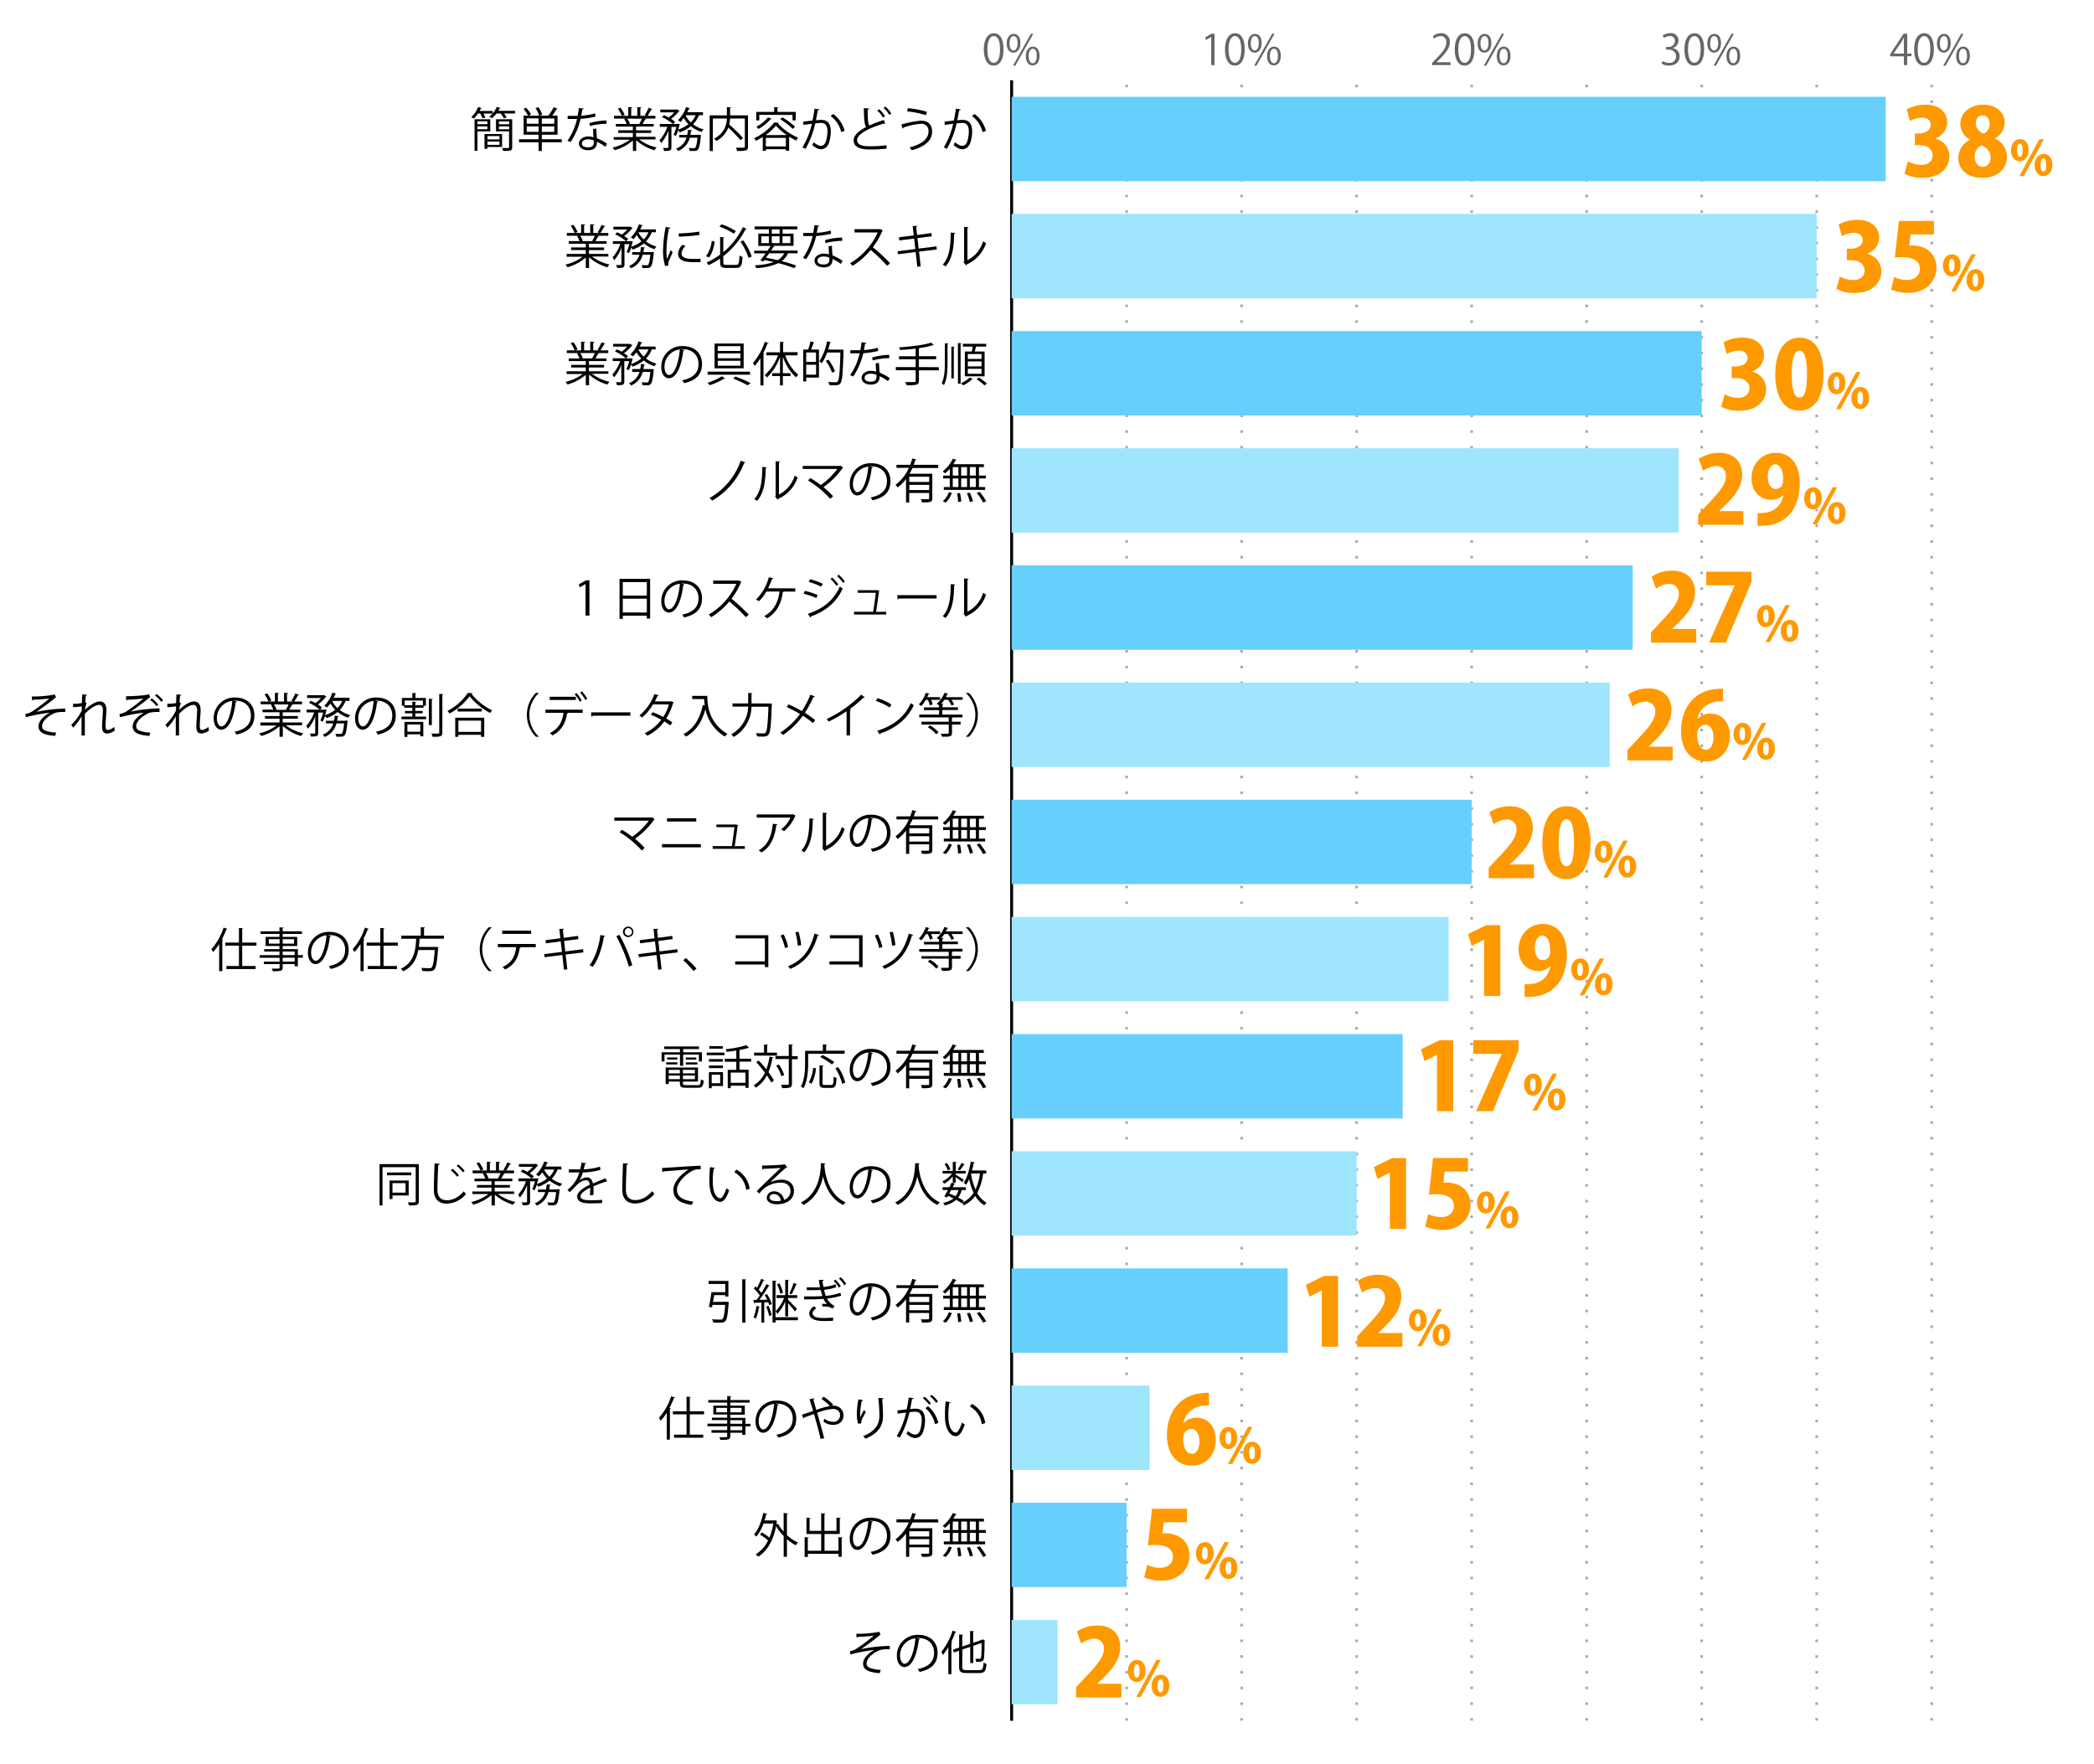<svg xmlns="http://www.w3.org/2000/svg" viewBox="0 0 800 674"><defs><style>.cls-1{fill:#666;}.cls-2,.cls-3,.cls-7{fill:none;}.cls-2{stroke:#000;}.cls-2,.cls-3{stroke-miterlimit:10;}.cls-3{stroke:#aaa;stroke-dasharray:1 5;}.cls-4{fill:#66cffc;}.cls-5{fill:#9fe5fe;}.cls-6{fill:#f90;}</style></defs><g id="レイヤー_2" data-name="レイヤー 2"><g id="グラフのコピー"><path class="cls-1" d="M375.86,18.92c0-4.19,1.64-6.22,3.88-6.22s3.66,2.14,3.66,6.06c0,4.16-1.45,6.31-3.84,6.31C377.38,25.07,375.86,22.92,375.86,18.92Zm6.2-.09c0-3-.72-5.06-2.4-5.06-1.43,0-2.44,1.9-2.44,5.06S378.1,24,379.61,24C381.39,24,382.06,21.68,382.06,18.83Z"/><path class="cls-1" d="M389.85,16.43c0,2.49-1.23,3.69-2.66,3.69S384.6,19,384.6,16.59s1.25-3.65,2.67-3.65C388.89,12.94,389.85,14.25,389.85,16.43Zm-4.16.16c0,1.45.53,2.7,1.53,2.7s1.54-1.26,1.54-2.78-.4-2.74-1.54-2.74S385.69,15.21,385.69,16.59Zm2.21,8.51H387l6.85-12.2h.92Zm9.26-3.78c0,2.48-1.23,3.68-2.65,3.68s-2.6-1.16-2.6-3.53,1.25-3.67,2.68-3.67C396.2,17.8,397.16,19.13,397.16,21.32ZM393,21.4c0,1.52.53,2.76,1.54,2.76s1.54-1.25,1.54-2.79-.39-2.74-1.53-2.74S393,20,393,21.4Z"/><path class="cls-1" d="M462.73,24.88V14.14h0l-2,1.13-.32-1,2.48-1.39H464v12Z"/><path class="cls-1" d="M468,18.92c0-4.19,1.63-6.22,3.88-6.22s3.66,2.14,3.66,6.06c0,4.16-1.46,6.31-3.84,6.31C469.54,25.07,468,22.92,468,18.92Zm6.2-.09c0-3-.72-5.06-2.4-5.06-1.43,0-2.44,1.9-2.44,5.06s.88,5.15,2.39,5.15C473.54,24,474.22,21.68,474.22,18.83Z"/><path class="cls-1" d="M482,16.43c0,2.49-1.23,3.69-2.66,3.69s-2.59-1.17-2.59-3.53,1.25-3.65,2.67-3.65C481.05,12.94,482,14.25,482,16.43Zm-4.16.16c0,1.45.52,2.7,1.53,2.7s1.54-1.26,1.54-2.78-.4-2.74-1.54-2.74S477.85,15.21,477.85,16.59Zm2.2,8.51h-.91L486,12.9h.92Zm9.27-3.78c0,2.48-1.23,3.68-2.65,3.68s-2.6-1.16-2.6-3.53,1.25-3.67,2.68-3.67C488.36,17.8,489.32,19.13,489.32,21.32Zm-4.16.08c0,1.52.53,2.76,1.54,2.76s1.53-1.25,1.53-2.79-.38-2.74-1.52-2.74S485.16,20,485.16,21.4Z"/><path class="cls-1" d="M554.19,24.88H547.1v-.82l1.17-1.23c2.85-2.88,4.29-4.63,4.29-6.58a2.17,2.17,0,0,0-2.29-2.47,4,4,0,0,0-2.4,1l-.45-.93a4.69,4.69,0,0,1,3.11-1.17,3.19,3.19,0,0,1,3.37,3.41c0,2.26-1.58,4.18-4.06,6.67l-1,1v0h5.3Z"/><path class="cls-1" d="M555.77,18.92c0-4.19,1.63-6.22,3.88-6.22s3.66,2.14,3.66,6.06c0,4.16-1.46,6.31-3.84,6.31C557.29,25.07,555.77,22.92,555.77,18.92Zm6.2-.09c0-3-.72-5.06-2.4-5.06-1.43,0-2.44,1.9-2.44,5.06S558,24,559.52,24C561.29,24,562,21.68,562,18.83Z"/><path class="cls-1" d="M569.76,16.43c0,2.49-1.23,3.69-2.66,3.69s-2.59-1.17-2.59-3.53,1.25-3.65,2.67-3.65C568.8,12.94,569.76,14.25,569.76,16.43Zm-4.16.16c0,1.45.52,2.7,1.53,2.7s1.54-1.26,1.54-2.78-.4-2.74-1.54-2.74S565.6,15.21,565.6,16.59Zm2.21,8.51h-.92l6.85-12.2h.92Zm9.26-3.78c0,2.48-1.23,3.68-2.65,3.68s-2.6-1.16-2.6-3.53,1.25-3.67,2.68-3.67C576.11,17.8,577.07,19.13,577.07,21.32Zm-4.16.08c0,1.52.53,2.76,1.54,2.76S576,22.91,576,21.37s-.39-2.74-1.53-2.74S572.91,20,572.91,21.4Z"/><path class="cls-1" d="M639.09,18.39a3.07,3.07,0,0,1,2.61,3.11c0,1.9-1.37,3.57-4.06,3.57a5.29,5.29,0,0,1-2.84-.77l.4-1a4.91,4.91,0,0,0,2.45.72,2.44,2.44,0,0,0,2.68-2.52c0-1.76-1.49-2.56-3.06-2.56h-.79v-1h.79a2.45,2.45,0,0,0,2.64-2.22,1.85,1.85,0,0,0-2.07-1.94,3.94,3.94,0,0,0-2.19.78l-.4-1a5,5,0,0,1,2.85-.9,2.83,2.83,0,0,1,3.17,2.83,3,3,0,0,1-2.18,2.84Z"/><path class="cls-1" d="M643.52,18.92c0-4.19,1.64-6.22,3.88-6.22s3.66,2.14,3.66,6.06c0,4.16-1.45,6.31-3.84,6.31C645,25.07,643.52,22.92,643.52,18.92Zm6.2-.09c0-3-.72-5.06-2.4-5.06-1.43,0-2.44,1.9-2.44,5.06s.88,5.15,2.39,5.15C649.05,24,649.72,21.68,649.72,18.83Z"/><path class="cls-1" d="M657.51,16.43c0,2.49-1.23,3.69-2.66,3.69s-2.59-1.17-2.59-3.53,1.25-3.65,2.67-3.65C656.55,12.94,657.51,14.25,657.51,16.43Zm-4.16.16c0,1.45.53,2.7,1.54,2.7s1.53-1.26,1.53-2.78-.4-2.74-1.53-2.74S653.35,15.21,653.35,16.59Zm2.21,8.51h-.91l6.85-12.2h.91Zm9.27-3.78c0,2.48-1.24,3.68-2.66,3.68s-2.59-1.16-2.59-3.53,1.24-3.67,2.67-3.67C663.87,17.8,664.83,19.13,664.83,21.32Zm-4.17.08c0,1.52.53,2.76,1.54,2.76s1.54-1.25,1.54-2.79-.39-2.74-1.52-2.74S660.66,20,660.66,21.4Z"/><path class="cls-1" d="M728.64,24.88h-1.27V21.52h-5.23v-.85l5.12-7.78h1.38v7.6h1.63v1h-1.63Zm-5.16-4.39h3.89V16.23c0-.65,0-1.29.07-1.92h-.07c-.36.74-.65,1.25-1,1.8l-2.93,4.35Z"/><path class="cls-1" d="M731.28,18.92c0-4.19,1.63-6.22,3.87-6.22s3.67,2.14,3.67,6.06c0,4.16-1.46,6.31-3.85,6.31C732.8,25.07,731.28,22.92,731.28,18.92Zm6.19-.09c0-3-.72-5.06-2.4-5.06-1.43,0-2.43,1.9-2.43,5.06S733.52,24,735,24C736.8,24,737.47,21.68,737.47,18.83Z"/><path class="cls-1" d="M745.26,16.43c0,2.49-1.23,3.69-2.65,3.69S740,19,740,16.59s1.25-3.65,2.68-3.65C744.3,12.94,745.26,14.25,745.26,16.43Zm-4.16.16c0,1.45.53,2.7,1.54,2.7s1.53-1.26,1.53-2.78-.4-2.74-1.53-2.74S741.1,15.21,741.1,16.59Zm2.21,8.51h-.91l6.85-12.2h.91Zm9.27-3.78c0,2.48-1.24,3.68-2.66,3.68s-2.59-1.16-2.59-3.53,1.25-3.67,2.67-3.67C751.62,17.8,752.58,19.13,752.58,21.32Zm-4.16.08c0,1.52.52,2.76,1.53,2.76s1.54-1.25,1.54-2.79-.39-2.74-1.52-2.74S748.42,20,748.42,21.4Z"/><line class="cls-2" x1="386.48" y1="657.36" x2="386.48" y2="30.7"/><line class="cls-3" x1="430.42" y1="657.36" x2="430.42" y2="30.7"/><line class="cls-3" x1="474.36" y1="657.36" x2="474.36" y2="30.7"/><line class="cls-3" x1="518.3" y1="657.36" x2="518.3" y2="30.7"/><line class="cls-3" x1="562.24" y1="657.36" x2="562.24" y2="30.7"/><line class="cls-3" x1="606.18" y1="657.36" x2="606.18" y2="30.7"/><line class="cls-3" x1="650.12" y1="657.36" x2="650.12" y2="30.7"/><line class="cls-3" x1="694.06" y1="657.36" x2="694.06" y2="30.7"/><line class="cls-3" x1="738" y1="657.36" x2="738" y2="30.7"/><line class="cls-2" x1="386.48" y1="657.36" x2="386.48" y2="30.7"/><line class="cls-2" x1="386.48" y1="634.98" x2="399.35" y2="634.98"/><line class="cls-2" x1="386.48" y1="590.22" x2="399.35" y2="590.22"/><line class="cls-2" x1="386.48" y1="545.46" x2="399.35" y2="545.46"/><line class="cls-2" x1="386.48" y1="500.69" x2="399.35" y2="500.69"/><line class="cls-2" x1="386.48" y1="455.93" x2="399.35" y2="455.93"/><line class="cls-2" x1="386.48" y1="411.17" x2="399.35" y2="411.17"/><line class="cls-2" x1="386.48" y1="366.41" x2="399.35" y2="366.41"/><line class="cls-2" x1="386.48" y1="321.65" x2="399.35" y2="321.65"/><line class="cls-2" x1="386.48" y1="276.89" x2="399.35" y2="276.89"/><line class="cls-2" x1="386.48" y1="232.13" x2="399.35" y2="232.13"/><line class="cls-2" x1="386.48" y1="187.37" x2="399.35" y2="187.37"/><line class="cls-2" x1="386.48" y1="142.61" x2="399.35" y2="142.61"/><line class="cls-2" x1="386.48" y1="97.84" x2="399.35" y2="97.84"/><line class="cls-2" x1="386.48" y1="53.08" x2="399.35" y2="53.08"/><rect class="cls-4" x="386.48" y="36.97" width="333.95" height="32.23"/><rect class="cls-5" x="386.48" y="81.73" width="307.58" height="32.23"/><rect class="cls-4" x="386.48" y="126.49" width="263.64" height="32.23"/><rect class="cls-5" x="386.48" y="171.25" width="254.85" height="32.23"/><rect class="cls-4" x="386.48" y="216.01" width="237.28" height="32.23"/><rect class="cls-5" x="386.48" y="260.78" width="228.49" height="32.23"/><rect class="cls-4" x="386.48" y="305.54" width="175.76" height="32.23"/><rect class="cls-5" x="386.48" y="350.3" width="166.97" height="32.23"/><rect class="cls-4" x="386.48" y="395.06" width="149.4" height="32.23"/><rect class="cls-5" x="386.48" y="439.82" width="131.82" height="32.23"/><rect class="cls-4" x="386.48" y="484.58" width="105.46" height="32.23"/><rect class="cls-5" x="386.48" y="529.34" width="52.73" height="32.23"/><rect class="cls-4" x="386.48" y="574.1" width="43.94" height="32.23"/><rect class="cls-5" x="386.48" y="618.86" width="17.58" height="32.23"/><path d="M327.14,624.17a43,43,0,0,0,8.81-.76l.43,1.13a3.16,3.16,0,0,0-.85.62c-1.82,1.51-4.45,3.4-6.59,4.88a60.39,60.39,0,0,1,11-1.25v1.28c-.25,0-.54,0-.81,0a12.15,12.15,0,0,0-2.75.27c-1.55.44-5.29,2.65-5.29,5.12a1.66,1.66,0,0,0,.93,1.62,13.6,13.6,0,0,0,4.47.88l-.4,1.26c-4.36-.34-6.35-1.35-6.35-3.65s2.52-4.29,4.28-5.23a63.91,63.91,0,0,0-9.11,1.73l-.23-1.22A7.66,7.66,0,0,0,327,630a57.93,57.93,0,0,0,6.83-5.13c-1.12.18-3.37.36-4.39.41-.53,0-1.25.05-1.71.09a.74.74,0,0,1-.47.22Z"/><path d="M351.48,626.11a.47.47,0,0,1-.45.29c-.65,5.6-2.52,10.48-5.51,10.48-1.51,0-2.88-1.51-2.88-4.36a7.9,7.9,0,0,1,8.1-7.94c5.2,0,7.46,3.3,7.46,6.81,0,4.28-2.49,6.35-6.85,7.36a7.7,7.7,0,0,0-.75-1.1c4.14-.79,6.26-2.81,6.26-6.21,0-3-1.91-5.67-6.12-5.67l-.54,0Zm-1.73-.23a6.62,6.62,0,0,0-5.89,6.6c0,1.93.83,3.14,1.69,3.14C347.73,635.62,349.3,630.81,349.75,625.88Z"/><path d="M362.31,629.24a21.63,21.63,0,0,1-2.05,3,9.1,9.1,0,0,0-.63-1.14,24.38,24.38,0,0,0,4.29-8.12l1.42.47c0,.13-.18.2-.4.18a33.77,33.77,0,0,1-1.51,3.57l.41.12c0,.11-.12.2-.36.24v12.06h-1.17Zm5.31,7.49c0,1.07.26,1.32,1.61,1.32h4.95c1.22,0,1.42-.58,1.6-2.88a3.28,3.28,0,0,0,1.12.48c-.24,2.65-.65,3.51-2.69,3.51h-5c-2.15,0-2.79-.48-2.79-2.44v-6.09l-2,.7-.38-1.06,2.4-.83v-5l1.53.11c0,.13-.11.2-.35.24v4.25l3-1v-4.95l1.52.11c0,.12-.13.19-.35.23v4.19l3.28-1.11a1.86,1.86,0,0,1,.25-.22l1,.38a.47.47,0,0,1-.19.18,65.29,65.29,0,0,1-.21,6.68c-.2,1.24-.94,1.41-3,1.33a3.32,3.32,0,0,0-.3-1.13c.57,0,1.33,0,1.56,0s.53-.08.63-.54a42.31,42.31,0,0,0,.18-5.51l-3.15,1.09v6.58h-1.17v-6.18l-3,1Z"/><path d="M301,578.22c0,.12-.13.21-.36.25v8a16.12,16.12,0,0,0,4.23,2.88,5,5,0,0,0-.86,1,16.64,16.64,0,0,1-3.37-2.34v6.75h-1.24v-7.94a19.49,19.49,0,0,1-2.9-3.76c-1.12,5.78-3.6,9.61-6.83,11.67a3.94,3.94,0,0,0-1-.89,12.8,12.8,0,0,0,4.76-5.27,16.86,16.86,0,0,0-3.07-2.27l.67-.85a19,19,0,0,1,2.94,2,24.33,24.33,0,0,0,1.47-5.4H291.7a15.87,15.87,0,0,1-2.77,5,6.57,6.57,0,0,0-.85-.81c1.62-1.8,2.83-4.95,3.51-8.25l1.5.36c0,.13-.17.2-.38.2-.18.78-.38,1.55-.61,2.31h3.83l.23-.06.78.33a.72.72,0,0,1-.18.21l-.16,1,.59-.23a16.8,16.8,0,0,0,2.2,3v-7.09Z"/><path d="M320.32,587.26l1.6.1c0,.13-.1.22-.36.24v7.16h-1.24v-1.13h-11.7v1.19h-1.21v-7.56l1.59.09c0,.14-.13.23-.38.25v4.84h5.11v-6.39H308.1v-6.23l1.58.11c0,.11-.13.19-.38.23v4.7h4.43v-6.72l1.6.11c0,.13-.12.22-.36.25v6.36h4.61V579.8l1.61.11c0,.13-.11.21-.36.25v5.89H315v6.39h5.35Z"/><path d="M333.48,581.35a.47.47,0,0,1-.45.29c-.65,5.6-2.52,10.48-5.51,10.48-1.51,0-2.88-1.52-2.88-4.36a7.9,7.9,0,0,1,8.1-7.94c5.2,0,7.46,3.29,7.46,6.8,0,4.29-2.49,6.36-6.85,7.37a7.18,7.18,0,0,0-.75-1.1c4.14-.79,6.26-2.81,6.26-6.21,0-3-1.91-5.67-6.12-5.67l-.54,0Zm-1.73-.23a6.62,6.62,0,0,0-5.89,6.6c0,1.93.83,3.14,1.69,3.14C329.73,590.86,331.3,586.05,331.75,581.12Z"/><path d="M358.43,581.64h-9.81c-.35.75-.72,1.49-1.14,2.21h8.7v9.36c0,1.54-.72,1.57-3.94,1.57a4.78,4.78,0,0,0-.42-1.2h1.71c1.3,0,1.44,0,1.44-.39v-2.06h-7.61v3.64h-1.21v-8.91a15.36,15.36,0,0,1-3.22,3.22,8,8,0,0,0-.81-1,16.11,16.11,0,0,0,5.11-6.48h-4.74v-1.17h5.24a21.1,21.1,0,0,0,.8-2.4l1.56.4c0,.12-.18.2-.39.2-.18.59-.38,1.18-.62,1.8h9.35ZM355,587v-2h-7.61v2Zm-7.61,3.11H355V588h-7.61Z"/><path d="M362.87,584.54v-2.61a16.86,16.86,0,0,1-1.82,1.78,5.49,5.49,0,0,0-.9-.76,13.87,13.87,0,0,0,3.89-4.9l1.42.51c0,.11-.18.18-.39.14a14.31,14.31,0,0,1-.88,1.5h11.7v1.1H374v3.24h2.63v1.09H374v3.28h2.36V590H360.58v-1.1h2.29v-3.28h-2.56v-1.09Zm.76,6.62a8.93,8.93,0,0,1-2.33,3.66l-1.11-.49a8,8,0,0,0,2.3-3.47Zm.36-9.86v3.24h2.16V581.3Zm0,4.33v3.28h2.16v-3.28Zm2.05,9a21.65,21.65,0,0,0-.38-3.33l1.1-.11a18.8,18.8,0,0,1,.47,3.26Zm3.42-13.34h-2.25v3.24h2.25Zm0,4.33h-2.25v3.28h2.25Zm1.06,9a16.52,16.52,0,0,0-1.13-3.35l1.13-.22a16.66,16.66,0,0,1,1.19,3.3Zm2.31-10.12V581.3h-2.31v3.24Zm0,4.37v-3.28h-2.31v3.28Zm2.75,5.93a20.46,20.46,0,0,0-2.43-3.66l1.12-.4a20.9,20.9,0,0,1,2.5,3.61Z"/><path d="M254.73,539.7a19.23,19.23,0,0,1-2.33,3.08,10.54,10.54,0,0,0-.64-1.13,23,23,0,0,0,4.66-8.21l1.48.48c-.08.13-.2.18-.42.18a30.85,30.85,0,0,1-1.71,3.8l.51.15c0,.12-.13.2-.35.23V550h-1.2Zm14.24.63h-5.44v7.76h5.13v1.17H257.5v-1.17h4.79v-7.76h-5.22v-1.18h5.22v-5.57l1.58.11c0,.13-.1.22-.34.23v5.23H269Z"/><path d="M286.7,543.94v1h-1.91v3.25h-1.22v-.82H279v1.22c0,.81-.23,1.13-.77,1.31a12.37,12.37,0,0,1-3,.18,4.38,4.38,0,0,0-.44-1c.67,0,1.34,0,1.82,0,1.1,0,1.21,0,1.21-.47v-1.24h-6v-1h6v-1.47h-7.55v-1h7.55v-1.37h-5.84v-.92h5.84v-1.21h-5.3V537h5.3v-1.14h-7.22v-1h7.22v-1.52l1.56.09c0,.15-.1.24-.34.26v1.17h7.37v1H279V537h5.55v3.47H279v1.21h5.8v2.29Zm-13.05-4.38h4.12v-1.71h-4.12Zm9.65-1.71H279v1.71h4.31ZM279,542.57v1.37h4.58v-1.37Zm4.58,3.83v-1.47H279v1.47Z"/><path d="M297.48,536.59a.47.47,0,0,1-.45.29c-.65,5.6-2.52,10.48-5.51,10.48-1.51,0-2.88-1.52-2.88-4.36a7.9,7.9,0,0,1,8.1-7.94c5.2,0,7.46,3.29,7.46,6.8,0,4.29-2.49,6.36-6.85,7.37a7.18,7.18,0,0,0-.75-1.1c4.14-.79,6.26-2.81,6.26-6.21,0-3-1.91-5.67-6.12-5.67a4.63,4.63,0,0,0-.54,0Zm-1.73-.24a6.63,6.63,0,0,0-5.89,6.61c0,1.93.83,3.14,1.69,3.14C293.73,546.1,295.3,541.29,295.75,536.35Z"/><path d="M317.8,537.06a5.29,5.29,0,0,1,.54,0,3.6,3.6,0,0,1,3.91,3.6c0,2.34-1.6,3.71-4.07,3.71a6,6,0,0,1-3.6-1.3,6.83,6.83,0,0,0,.36-1.08,5.55,5.55,0,0,0,3.24,1.19,2.44,2.44,0,0,0,2.75-2.54c0-1.33-.91-2.37-2.82-2.37a21.76,21.76,0,0,0-5.93,1.49c.85,2.86,2,7,2.7,9.67l-1.38.31c-.56-2.6-1.75-6.88-2.52-9.53-1.15.42-2.77,1-3.75,1.32a.52.52,0,0,1-.3.39l-.58-1.44c1.15-.36,3-1,4.29-1.42-.54-1.84-1.05-3.46-1.37-4.5l1.85-.34c0,.23-.07.32-.38.48.4,1.39.72,2.56,1.12,3.93a31.36,31.36,0,0,1,5.18-1.46,16.31,16.31,0,0,0-3.22-2.74l.83-.81a15.76,15.76,0,0,1,3.66,3.06Z"/><path d="M327.86,543.94a12.28,12.28,0,0,1-.52-3.39,32.29,32.29,0,0,1,.61-5.94l1.8.3c-.07.24-.29.29-.52.31a26.26,26.26,0,0,0-.61,5.24,8.24,8.24,0,0,0,.05,1c.36-.88,1-2.1,1.41-2.79a6.79,6.79,0,0,0,.7.79c-1.33,2.4-1.73,3.08-1.73,3.84a2.48,2.48,0,0,0,.05.45Zm9.65-9.8c0,.22-.16.31-.47.4.13,1.56.31,4.17.31,6.24,0,3.48-1.28,6.61-6.7,8.86a9.56,9.56,0,0,0-.9-1c4.92-1.87,6.23-4.85,6.23-7.8,0-2.21-.21-4.82-.41-6.75Z"/><path d="M349.05,534.18c0,.21-.25.3-.6.32-.19,1-.52,2.75-.73,3.84.81-.09,1.54-.17,2-.17,2.74,0,3.68,1.79,3.68,4.49a14,14,0,0,1-.61,4c-.56,1.84-1.72,2.72-3.21,2.72-.74,0-1.71-.31-3.26-1.57a6.91,6.91,0,0,0,.49-1.1c1.44,1.12,2.19,1.37,2.75,1.37,1,0,1.64-.65,2-1.8a13.48,13.48,0,0,0,.58-3.69c0-2-.69-3.28-2.49-3.26a20,20,0,0,0-2.19.18,34.7,34.7,0,0,1-3.7,9.72l-1.18-.57a29.69,29.69,0,0,0,3.58-9c-.92.1-2.23.27-3.21.43l-.1-1.26,3.56-.42c.27-1.31.56-2.93.78-4.52Zm4.18-.56a12.38,12.38,0,0,1,2.41,2.52l-.7.5a12.21,12.21,0,0,0-2.38-2.5Zm4,10.48a11.39,11.39,0,0,0-3.67-6.14l1-.71a12,12,0,0,1,3.92,6.36Zm-1.32-11.18a11.5,11.5,0,0,1,2.44,2.5l-.71.52a12,12,0,0,0-2.37-2.52Z"/><path d="M363.14,535.74c0,.16-.23.27-.48.29a29.07,29.07,0,0,0-.35,4.48c0,.67,0,1.32.07,1.89.22,3.07,1.46,4.92,2.85,4.9.72,0,1.66-1.83,2.3-3.85a6.59,6.59,0,0,0,1.05.77c-.83,2.43-1.87,4.41-3.37,4.45-2.29,0-3.87-2.74-4.12-6.19-.06-.69-.07-1.44-.07-2.25a43,43,0,0,1,.27-4.85Zm11.94,8.38a9,9,0,0,0-4.54-6.78l.79-1a9.9,9.9,0,0,1,5.08,7.33Z"/><path d="M277.44,497.34l.27,0,.72.15a2.71,2.71,0,0,1-.05.37c-.34,4.49-.67,6.25-1.31,6.88-.45.49-1,.58-2.22.58-.65,0-1.51,0-2.38-.09A2.64,2.64,0,0,0,272,504c1.36.12,2.69.14,3.14.14a1.23,1.23,0,0,0,.86-.2c.47-.41.78-1.89,1.06-5.42h-4.86c-.07.34-.12.65-.2.94l-1.2-.2c.38-1.46.79-3.82,1-5.6h5.28v-3.15h-6.36v-1.14h7.56v5.95h-1.2v-.53h-4.23c-.15.87-.31,1.77-.45,2.6Zm6.13-8.63,1.56.11c0,.13-.11.22-.36.23v16.23h-1.2Z"/><path d="M293.1,496.54a14.81,14.81,0,0,0-1-1.8l.9-.37a15.21,15.21,0,0,1,1.88,3.81l-1,.45c-.09-.32-.23-.72-.39-1.15l-1.52.09v7.71h-1.08v-7.66l-2.5.11a.37.37,0,0,1-.27.24l-.32-1.35h1.24c.39-.51.81-1.08,1.24-1.7a18.56,18.56,0,0,0-2.3-2.7,4.8,4.8,0,0,0,.63-.77c.19.18.39.36.59.56a27.88,27.88,0,0,0,1.6-3.46l1.3.54c0,.11-.2.14-.4.14a29.06,29.06,0,0,1-1.83,3.48,12.1,12.1,0,0,1,1,1.26,38.61,38.61,0,0,0,1.93-3.37l1.26.6a.47.47,0,0,1-.4.14,49.48,49.48,0,0,1-3.54,5.26Zm-2.82,2.71c0,.16-.18.19-.35.18a17,17,0,0,1-1.15,4.32,6,6,0,0,0-.88-.45,16,16,0,0,0,1.08-4.38Zm3.56,3.51a16.87,16.87,0,0,0-1.15-3.59l.92-.28a17.14,17.14,0,0,1,1.19,3.54Zm11,.48v1.14h-8.56v.88h-1.13v-16l1.48.11c0,.11-.11.2-.35.23v13.63ZM300,502.9v-5.71a15.93,15.93,0,0,1-3.06,4.81,5.62,5.62,0,0,0-.6-1.1,14.81,14.81,0,0,0,3.21-5h-2.92v-1.1H300v-5.87l1.42.09c0,.12-.11.2-.34.23v5.55h3.51v1.1h-3.51v.7c.77.72,2.88,2.86,3.38,3.42-.08.09-.17.2-.75,1-.47-.68-1.73-2.17-2.63-3.16v5.09Zm-2.21-12.6a16.32,16.32,0,0,1,1.35,3.6l-1,.36a17.33,17.33,0,0,0-1.28-3.64Zm6.73.34a.48.48,0,0,1-.4.16,27.13,27.13,0,0,1-1.69,3.69s-.83-.38-.83-.38a26.66,26.66,0,0,0,1.6-4Z"/><path d="M321.35,495a27.05,27.05,0,0,1-5.4,1.1,6.23,6.23,0,0,0,2.9,2.81l-.72,1.06-1-.54a6.92,6.92,0,0,0-2.11-.29c-.25,0-.5,0-.76,0l-.25-1c.2,0,.43,0,.65,0a9.56,9.56,0,0,1,1.28.07,7.83,7.83,0,0,1-1.33-2c-2.34.22-5.48.22-7.42.19v-1.12c1.11,0,2.65,0,3.69,0s2.11-.06,3.31-.15c-.18-.56-.43-1.35-.66-2.34-.72.06-1.53.11-3.55.11-.63,0-1.26,0-1.75,0v-1.11c.87,0,1.71.05,2.42.05.88,0,1.76,0,2.64-.07-.16-.83-.32-1.77-.47-2.79h1.88c0,.21-.18.34-.47.41.09.78.21,1.55.36,2.27a18,18,0,0,0,4.63-1l.25,1.1a19.47,19.47,0,0,1-4.67,1c.24,1,.46,1.75.67,2.32a25.25,25.25,0,0,0,5.64-1.18Zm-3.08,9.58c-.86.06-1.87.11-3.28.11s-5.83,0-5.83-3a3.82,3.82,0,0,1,1.84-2.65l.84.78c-.88.65-1.38,1.28-1.4,1.85,0,1.86,3.17,1.86,4.3,1.86s2.47-.07,3.57-.15Zm.86-15.72a12.39,12.39,0,0,1,2.11,2.52l-.74.53a12,12,0,0,0-2-2.54Zm2.06-.92a12.21,12.21,0,0,1,2.1,2.54l-.74.53a11.61,11.61,0,0,0-2.05-2.54Z"/><path d="M333.48,491.83a.47.47,0,0,1-.45.29c-.65,5.6-2.52,10.47-5.51,10.47-1.51,0-2.88-1.51-2.88-4.35a7.9,7.9,0,0,1,8.1-7.94c5.2,0,7.46,3.29,7.46,6.8,0,4.29-2.49,6.36-6.85,7.37a7.18,7.18,0,0,0-.75-1.1c4.14-.79,6.26-2.81,6.26-6.21,0-3-1.91-5.67-6.12-5.67a4.63,4.63,0,0,0-.54,0Zm-1.73-.24a6.63,6.63,0,0,0-5.89,6.61c0,1.93.83,3.13,1.69,3.13C329.73,501.33,331.3,496.53,331.75,491.59Z"/><path d="M358.43,492.12h-9.81c-.35.75-.72,1.49-1.14,2.21h8.7v9.36c0,1.53-.72,1.57-3.94,1.57a5,5,0,0,0-.42-1.21c.63,0,1.22,0,1.71,0,1.3,0,1.44,0,1.44-.4v-2.05h-7.61v3.64h-1.21v-8.91a15.36,15.36,0,0,1-3.22,3.22,8,8,0,0,0-.81-1,16.18,16.18,0,0,0,5.11-6.48h-4.74V491h5.24a21.1,21.1,0,0,0,.8-2.4l1.56.4c0,.12-.18.19-.39.19-.18.6-.38,1.19-.62,1.81h9.35ZM355,497.45v-2h-7.61v2Zm-7.61,3.11H355v-2.05h-7.61Z"/><path d="M362.87,495V492.4a16.09,16.09,0,0,1-1.82,1.79,5.49,5.49,0,0,0-.9-.76,14,14,0,0,0,3.89-4.9l1.42.51a.33.33,0,0,1-.39.14,14.31,14.31,0,0,1-.88,1.5h11.7v1.09H374V495h2.63v1.1H374v3.28h2.36v1.1H360.58v-1.1h2.29v-3.28h-2.56V495Zm.76,6.63a8.93,8.93,0,0,1-2.33,3.66l-1.11-.49a8,8,0,0,0,2.3-3.48Zm.36-9.87V495h2.16v-3.24Zm0,4.34v3.28h2.16v-3.28Zm2.05,9a21.77,21.77,0,0,0-.38-3.34l1.1-.1a18.66,18.66,0,0,1,.47,3.26Zm3.42-13.35h-2.25V495h2.25Zm0,4.34h-2.25v3.28h2.25Zm1.06,9a16.94,16.94,0,0,0-1.13-3.35l1.13-.21a16.82,16.82,0,0,1,1.19,3.29ZM372.83,495v-3.24h-2.31V495Zm0,4.38v-3.28h-2.31v3.28Zm2.75,5.92a20.41,20.41,0,0,0-2.43-3.65l1.12-.4a20.85,20.85,0,0,1,2.5,3.6Z"/><path d="M160,444.74v14.19c0,1.55-.8,1.6-3.75,1.6a4.4,4.4,0,0,0-.45-1.18l1.84,0c1,0,1.17,0,1.17-.45v-13H146.13v14.65H145V444.74Zm-2.87,3.17V449h-9.29v-1.06Zm-1,8.81h-6.18v1.37h-1.13V451h7.31ZM154.94,452h-5v3.63h5Z"/><path d="M168,444.62c0,.21-.2.34-.56.39-.14,2.09-.32,6.86-.32,9.53s1.33,4,3.6,4,4.43-1.1,6.48-3.42a7.39,7.39,0,0,0,.81,1.06,9.77,9.77,0,0,1-7.31,3.65c-3.28,0-4.95-1.89-4.95-5.29,0-2.27.16-7.85.28-10.06Zm4.88,1.89A15.07,15.07,0,0,1,175.3,449l-.67.56a13.78,13.78,0,0,0-2.41-2.48Zm2.19-1.64a13.65,13.65,0,0,1,2.47,2.45l-.68.57a12.88,12.88,0,0,0-2.4-2.46Z"/><path d="M196.43,456.12h-6.25a16.81,16.81,0,0,0,6.68,3.06,5.29,5.29,0,0,0-.81,1.07,17.73,17.73,0,0,1-7-3.86v4.13H187.8v-4a18.26,18.26,0,0,1-7,3.71,4.74,4.74,0,0,0-.79-1,17.52,17.52,0,0,0,6.6-3.05h-6.14v-1h7.31v-1.46h-5.58v-1h5.58v-1.44h-6.5v-1h4.11a8.87,8.87,0,0,0-.94-1.91l.71-.14h-4.61v-1.07h3a13.72,13.72,0,0,0-1.51-2.73l1-.36a11.69,11.69,0,0,1,1.61,2.73l-1,.36h2.36v-3.31l1.53.09c0,.18-.16.27-.39.31v2.91h2.34v-3.31l1.56.09c0,.18-.18.27-.41.31v2.91H193l-.67-.25a17.18,17.18,0,0,0,1.48-2.81l1.42.49c0,.11-.18.16-.38.16a26.25,26.25,0,0,1-1.46,2.41h3v1.07h-4.07l.52.16a.35.35,0,0,1-.38.16,19.15,19.15,0,0,1-1,1.73h4.27v1H189v1.44h5.8v1H189v1.46h7.42Zm-6.18-6a15.34,15.34,0,0,0,1-1.94h-5.6a8.18,8.18,0,0,1,1,1.92l-.56.13h4.45Z"/><path d="M214.55,446.81H213a9.81,9.81,0,0,1-2.21,3.48,11.6,11.6,0,0,0,4,1.94,5.72,5.72,0,0,0-.76,1,11.94,11.94,0,0,1-4.1-2.2,13.27,13.27,0,0,1-4.27,2.34,7.4,7.4,0,0,0-.56-.79,13,13,0,0,1-.9,2.16l-.86-.43a19.41,19.41,0,0,0,1.06-3h-1.89v7.78c0,1.31-.59,1.38-2.81,1.38a4.11,4.11,0,0,0-.39-1.13l1.26,0c.72,0,.79,0,.79-.28v-6.31a15.05,15.05,0,0,1-2.77,4.76,6.12,6.12,0,0,0-.65-1.1,14.47,14.47,0,0,0,3-5.13h-2.86v-1.08h5a17,17,0,0,0-4.14-2.61l.76-.78c.57.25,1.19.56,1.78.88a12.08,12.08,0,0,0,2.09-1.94h-5.31v-1.06h6.25l.21-.06.9.56a.37.37,0,0,1-.25.16,14.32,14.32,0,0,1-3,2.88,12.1,12.1,0,0,1,1.57,1.16l-.74.81h1.83l.65,0c0,.24-.45,1.7-.57,2.13a12.23,12.23,0,0,0,3.9-2.07,11.76,11.76,0,0,1-1.83-2.42,12.18,12.18,0,0,1-1.37,1.59,7.75,7.75,0,0,0-1-.72,11.91,11.91,0,0,0,3.1-5l1.48.43c0,.13-.18.2-.38.18a10,10,0,0,1-.6,1.35h6Zm-1.44,7.49.71.15a.92.92,0,0,1-.07.36c-.33,3.37-.65,4.7-1.16,5.2s-.79.47-1.85.47c-.38,0-.83,0-1.28,0a2.9,2.9,0,0,0-.34-1.13c.81.07,1.56.09,1.85.09a.84.84,0,0,0,.63-.18c.34-.34.61-1.37.87-3.84h-2.94a7.44,7.44,0,0,1-4.5,5.17,3.57,3.57,0,0,0-.72-.9,6.48,6.48,0,0,0,4-4.27h-2.79v-1h3.06a18.18,18.18,0,0,0,.3-1.94l1.55.14c0,.14-.16.22-.38.25-.07.52-.14,1-.25,1.55h3ZM208,446.81l-.07.13a10,10,0,0,0,2,2.63,8.56,8.56,0,0,0,1.82-2.76Z"/><path d="M231.94,451.5a.35.35,0,0,1-.11,0,.46.46,0,0,1-.27-.11c-1.36.45-3.36,1.19-4.86,1.84,0,.41.06.88.06,1.4s0,1.23-.06,1.93l-1.31.07c.05-.64.09-1.47.09-2.18,0-.27,0-.52,0-.72-2,1-3.69,2.2-3.69,3.28s1.24,1.55,3.73,1.55a41.51,41.51,0,0,0,4.52-.18v1.21c-1.06.1-2.68.14-4.53.14-3.46,0-5-.83-5-2.66,0-1.59,2.09-3.12,4.79-4.47-.11-1.13-.61-1.69-1.33-1.69-1.32,0-2.69.74-4.31,2.54-.5.55-1.2,1.26-2,2l-.88-.88a12.71,12.71,0,0,0,4.54-6.65l-1,0h-3v-1.17c1.1,0,2.38,0,3.12,0l1.22,0a24,24,0,0,0,.49-2.57l1.76.21q0,.27-.45.33c-.12.72-.29,1.35-.45,2a24.15,24.15,0,0,0,6.2-1l.21,1.21a27,27,0,0,1-6.75,1,12.6,12.6,0,0,1-1.3,3.05h0a4.8,4.8,0,0,1,2.9-1.17c1.22,0,2,.88,2.23,2.34,1.52-.69,3.42-1.42,4.86-2Z"/><path d="M240,444.56c0,.22-.2.35-.56.4-.14,2.09-.32,6.86-.32,9.52s1.33,4,3.6,4,4.43-1.09,6.48-3.42a6.42,6.42,0,0,0,.81,1.06,9.75,9.75,0,0,1-7.31,3.66c-3.28,0-4.95-1.89-4.95-5.29,0-2.27.16-7.85.28-10.07Z"/><path d="M252.91,446.22c1.35-.05,12.44-.85,14.78-.86l0,1.35c-.24,0-.45,0-.67,0a5.2,5.2,0,0,0-3.08.92c-2.7,1.62-5.31,4.52-5.31,6.84,0,2.52,1.77,4,6.23,4.59l-.59,1.26c-5.12-.74-7-2.65-7-5.85,0-2.54,2.5-5.62,5.79-7.69-1.91.13-7.29.54-9.61.76a.53.53,0,0,1-.4.28Z"/><path d="M273.14,446.22c0,.16-.23.27-.48.29a29.07,29.07,0,0,0-.35,4.48c0,.67,0,1.32.07,1.89.22,3.06,1.46,4.92,2.85,4.9.72,0,1.66-1.84,2.3-3.85a6.59,6.59,0,0,0,1.05.77c-.83,2.43-1.87,4.41-3.37,4.45-2.29,0-3.87-2.74-4.12-6.2-.06-.68-.07-1.44-.07-2.25a43,43,0,0,1,.27-4.84Zm11.94,8.37a9,9,0,0,0-4.54-6.77l.79-1a9.88,9.88,0,0,1,5.08,7.33Z"/><path d="M294.2,451.69a11,11,0,0,1,4.47-1c2.86,0,4.66,1.67,4.66,4.32,0,3.26-2.86,5.06-6.48,5.06-2.34,0-3.94-.94-3.94-2.52a2.72,2.72,0,0,1,2.95-2.41,3.8,3.8,0,0,1,3.67,3.26A3.54,3.54,0,0,0,302,455c0-1.95-1.44-3.19-3.71-3.19a10.29,10.29,0,0,0-6.54,2.36c-.54.5-1.24,1.26-1.73,1.82l-.92-.92c1.63-1.69,6.77-6.61,9.22-8.89-1,.14-4.64.28-6.69.36a.67.67,0,0,1-.38.27l-.15-1.53c2.43,0,7.08-.2,8.39-.4l.27-.13,1,1.17a.81.81,0,0,1-.43.17c-1.28,1-4.7,4.25-6.11,5.6Zm2.49,7.21a8.49,8.49,0,0,0,1.64-.18,2.78,2.78,0,0,0-2.56-2.56c-.94,0-1.77.5-1.77,1.33C294,458.59,295.5,458.9,296.69,458.9Z"/><path d="M315.32,444.49c0,.15-.15.24-.38.27l0,.52c.2,2.54,1.28,11,8.14,14.07a4.12,4.12,0,0,0-.92,1c-4.86-2.3-6.87-7.2-7.72-10.93h0c-.76,3.66-2.61,8.34-7.49,10.92a4.3,4.3,0,0,0-1-.92c7.51-3.77,7.56-12.62,7.69-15.05Z"/><path d="M333.48,447.07a.46.46,0,0,1-.45.28c-.65,5.6-2.52,10.48-5.51,10.48-1.51,0-2.88-1.51-2.88-4.35a7.89,7.89,0,0,1,8.1-7.94c5.2,0,7.46,3.29,7.46,6.8,0,4.29-2.49,6.36-6.85,7.37a7.18,7.18,0,0,0-.75-1.1c4.14-.79,6.26-2.81,6.26-6.21,0-3-1.91-5.68-6.12-5.68a4.56,4.56,0,0,0-.54,0Zm-1.73-.24a6.63,6.63,0,0,0-5.89,6.61c0,1.93.83,3.13,1.69,3.13C329.73,456.57,331.3,451.77,331.75,446.83Z"/><path d="M351.32,444.49c0,.15-.15.24-.38.27l0,.52c.2,2.54,1.28,11,8.14,14.07a4.12,4.12,0,0,0-.92,1c-4.86-2.3-6.87-7.2-7.72-10.93h0c-.76,3.66-2.61,8.34-7.49,10.92a4.3,4.3,0,0,0-1-.92c7.51-3.77,7.56-12.62,7.69-15.05Z"/><path d="M364,451.82v-2.36a11.75,11.75,0,0,1-3.31,2.79,5.26,5.26,0,0,0-.67-.92,9.3,9.3,0,0,0,3.66-3H360.1v-1H364v-3.45l1.48.09c0,.12-.11.21-.35.23v3.13h3.82v1H365.1v.41c.74.44,2.67,1.68,3.15,2l-.7.88c-.43-.41-1.58-1.31-2.45-1.94v2.14Zm5,2.83h-1.62a7.79,7.79,0,0,1-1.28,2.86,16.36,16.36,0,0,1,2.09,1.28l-.81.9a15.57,15.57,0,0,0-2.05-1.32,10.09,10.09,0,0,1-4.47,2.15,2.9,2.9,0,0,0-.57-1,8.92,8.92,0,0,0,4-1.67c-.69-.35-1.39-.67-2.09-1l-.36.65-1.06-.4c.39-.66.88-1.55,1.35-2.46h-2v-1.07h2.58c.28-.59.57-1.18.81-1.72l1.42.32c-.05.13-.16.18-.4.16-.18.38-.37.81-.59,1.24H369Zm-7.22-10.34a9.14,9.14,0,0,1,1.26,2.4l-.95.45a9.26,9.26,0,0,0-1.23-2.43Zm1.59,10.34-.7,1.33c.8.31,1.62.65,2.39,1a6.38,6.38,0,0,0,1.13-2.34Zm2.52-7.93a17.58,17.58,0,0,0,1.46-2.43l1.26.56c-.06.13-.2.15-.36.13a20.5,20.5,0,0,1-1.53,2.18Zm10.93,1.61H375.6a21,21,0,0,1-2.27,7.43,9.05,9.05,0,0,0,3.62,3.73,4.81,4.81,0,0,0-.86,1,10,10,0,0,1-3.5-3.61,11.31,11.31,0,0,1-4.39,3.61,4.85,4.85,0,0,0-.67-1,10,10,0,0,0,4.43-3.8,24.22,24.22,0,0,1-1.71-5.22,12.68,12.68,0,0,1-1.17,2.18,4.68,4.68,0,0,0-.92-.78c1.28-1.8,2.2-5,2.72-8.1l1.53.32c0,.15-.16.22-.39.22-.18.95-.4,1.93-.65,2.86h5.44Zm-5.77,0-.05.18a24.53,24.53,0,0,0,1.68,5.92,21.39,21.39,0,0,0,1.71-6.1Z"/><path d="M259.79,407.19V402.9h-5.93v2.63h-1.1V402h7v-1.21h-6v-1h13.29v1H261V402h7.17v3.53H267V402.9h-6v4.29Zm1.11,6.66c0,.61.24.73,1.41.73h4.19c1,0,1.15-.32,1.26-2.21a3.36,3.36,0,0,0,1.07.41c-.19,2.24-.58,2.8-2.26,2.8h-4.32c-1.94,0-2.5-.33-2.5-1.75v-.63h-4.27v.95h-1.17v-6.33h12.35v5.38H260.9Zm-6.39-7.19v-.81h4.29v.81Zm.36-2.68h3.91v.81h-3.91Zm4.88,4.75h-4.27v1.34h4.27Zm-4.27,3.55h4.27v-1.37h-4.27Zm10-2.21v-1.34H260.9v1.34Zm-4.56,2.21h4.56v-1.37H260.9ZM262,404h4v.81h-4Zm0,2.68v-.81h4.45v.81Z"/><path d="M270,403.13v-1h6.76v1Zm6.22,6.47v5.29h-4.33v.85h-1.06V409.6Zm-.06-5v1h-5.31v-1Zm-5.31,3.47v-1h5.31v1Zm5.29-8.42v1H271v-1Zm-1,10.94h-3.25v3.25h3.25Zm11.81-5h-4.43v3.08H286v6.93h-1.2v-.81h-5.62v.93h-1.15v-7h3.27v-3.08h-4.41v-1.16h4.41v-3.13c-1.22.2-2.5.36-3.69.49a3.82,3.82,0,0,0-.36-1,43.21,43.21,0,0,0,7.91-1.53l1,1a.27.27,0,0,1-.19.06.65.65,0,0,1-.18,0,24.92,24.92,0,0,1-3.27.77v3.33H287Zm-2.16,8.08v-3.89h-5.62v3.89Z"/><path d="M289.83,405.15c1,1,2,2.22,2.95,3.39a24.39,24.39,0,0,0,1.21-4.85l1.49.29c0,.14-.16.22-.4.23a24.43,24.43,0,0,1-1.49,5.39,24.29,24.29,0,0,1,2.07,3.18l-1,.83a22,22,0,0,0-1.68-2.77,11.71,11.71,0,0,1-4.25,4.7,6.43,6.43,0,0,0-.75-.92,10.76,10.76,0,0,0,4.25-4.82c-1-1.37-2.2-2.78-3.3-4Zm7-3v1.14H288.1v-1.14h3.8v-3.09l1.51.09c0,.12-.11.21-.34.25v2.75Zm7.94,1.35v1.16h-2.21V414c0,1.66-.92,1.7-3.75,1.7a5,5,0,0,0-.41-1.26c.59,0,1.13,0,1.58,0,1.32,0,1.37,0,1.37-.44v-9.41h-5.1v-1.16h5.1V399l1.57.09c0,.14-.13.23-.36.25v4.14Zm-7.22,3.17a15,15,0,0,1,2.05,4l-1.06.54a15.73,15.73,0,0,0-2-4.14Z"/><path d="M322.66,402.59H308.75v3.6c0,2.78-.24,6.83-1.79,9.58a5.56,5.56,0,0,0-1-.7c1.47-2.61,1.62-6.26,1.62-8.88v-4.75h6.79V399l1.6.11c0,.12-.11.21-.36.25v2.05h7.09Zm-10.91,5.57a15.84,15.84,0,0,1-1.69,5.87L309,413.5a14.14,14.14,0,0,0,1.67-5.59Zm2.5,5.63c0,.6.13.71.85.71h2.47c.74,0,.86-.47.93-3.21a3.36,3.36,0,0,0,1.1.52c-.14,3-.47,3.8-1.94,3.8H315c-1.51,0-1.92-.39-1.92-1.82V407l1.56.11c0,.13-.12.21-.36.25Zm-.07-10.73a25.08,25.08,0,0,1,4.54,2.7l-.88.9a24.55,24.55,0,0,0-4.47-2.81Zm7.57,11a20.34,20.34,0,0,0-2.6-5.94l1.08-.43a18.72,18.72,0,0,1,2.69,5.87Z"/><path d="M333.48,402.31a.46.46,0,0,1-.45.28c-.65,5.6-2.52,10.48-5.51,10.48-1.51,0-2.88-1.51-2.88-4.35a7.9,7.9,0,0,1,8.1-8c5.2,0,7.46,3.3,7.46,6.81,0,4.29-2.49,6.36-6.85,7.37a7.18,7.18,0,0,0-.75-1.1c4.14-.8,6.26-2.81,6.26-6.21,0-3-1.91-5.68-6.12-5.68a4.56,4.56,0,0,0-.54,0Zm-1.73-.24a6.63,6.63,0,0,0-5.89,6.61c0,1.93.83,3.13,1.69,3.13C329.73,411.81,331.3,407,331.75,402.07Z"/><path d="M358.43,402.59h-9.81c-.35.76-.72,1.5-1.14,2.22h8.7v9.36c0,1.53-.72,1.57-3.94,1.57a4.84,4.84,0,0,0-.42-1.21c.63,0,1.22,0,1.71,0,1.3,0,1.44,0,1.44-.4v-2h-7.61v3.64h-1.21v-8.92a15.17,15.17,0,0,1-3.22,3.23,8,8,0,0,0-.81-1,16.14,16.14,0,0,0,5.11-6.49h-4.74v-1.17h5.24a20.32,20.32,0,0,0,.8-2.39l1.56.39c0,.13-.18.2-.39.2-.18.6-.38,1.19-.62,1.8h9.35ZM355,407.92v-2h-7.61v2ZM347.36,411H355V409h-7.61Z"/><path d="M362.87,405.49v-2.61a15.17,15.17,0,0,1-1.82,1.78,6,6,0,0,0-.9-.75A14,14,0,0,0,364,399l1.42.5c0,.11-.18.18-.39.15a14.18,14.18,0,0,1-.88,1.49h11.7v1.1H374v3.24h2.63v1.1H374v3.28h2.36V411H360.58v-1.1h2.29v-3.28h-2.56v-1.1Zm.76,6.63a8.83,8.83,0,0,1-2.33,3.65l-1.11-.48a8.06,8.06,0,0,0,2.3-3.48Zm.36-9.87v3.24h2.16v-3.24Zm0,4.34v3.28h2.16v-3.28Zm2.05,9a21.79,21.79,0,0,0-.38-3.33l1.1-.11a18.93,18.93,0,0,1,.47,3.26Zm3.42-13.34h-2.25v3.24h2.25Zm0,4.34h-2.25v3.28h2.25Zm1.06,9a16.73,16.73,0,0,0-1.13-3.35l1.13-.21a16.82,16.82,0,0,1,1.19,3.29Zm2.31-10.12v-3.24h-2.31v3.24Zm0,4.38v-3.28h-2.31v3.28Zm2.75,5.92a20.41,20.41,0,0,0-2.43-3.65l1.12-.4a20.85,20.85,0,0,1,2.5,3.6Z"/><path d="M83.73,360.66a19.69,19.69,0,0,1-2.33,3.08,10.68,10.68,0,0,0-.64-1.14,22.94,22.94,0,0,0,4.66-8.21l1.48.49c-.08.13-.2.18-.42.18a31.53,31.53,0,0,1-1.71,3.8l.51.14c0,.13-.13.2-.35.24V371h-1.2Zm14.24.63H92.53v7.76h5.13v1.17H86.5v-1.17h4.79v-7.76H86.07V360.1h5.22v-5.56l1.58.11c0,.12-.1.21-.34.23v5.22H98Z"/><path d="M115.7,364.89v1h-1.91v3.26h-1.22v-.83H108v1.23c0,.81-.23,1.13-.77,1.31a12.37,12.37,0,0,1-3,.18,4.06,4.06,0,0,0-.44-1l1.82,0c1.1,0,1.21,0,1.21-.47v-1.24h-6v-.95h6v-1.48H99.22v-1h7.55v-1.37h-5.84v-.92h5.84v-1.2h-5.3v-3.48h5.3v-1.13H99.55v-1h7.22v-1.51l1.56.09c0,.14-.1.23-.34.25v1.17h7.37v1H108v1.13h5.55v3.48H108v1.2h5.8v2.29Zm-13-4.37h4.12V358.8h-4.12Zm9.65-1.72H108v1.72h4.31ZM108,363.52v1.37h4.58v-1.37Zm4.58,3.84v-1.48H108v1.48Z"/><path d="M126.48,357.54a.46.46,0,0,1-.45.29c-.65,5.6-2.52,10.48-5.51,10.48-1.51,0-2.88-1.51-2.88-4.36a7.9,7.9,0,0,1,8.1-7.94c5.2,0,7.46,3.3,7.46,6.81,0,4.28-2.49,6.36-6.85,7.36a7.65,7.65,0,0,0-.75-1.09c4.14-.8,6.26-2.81,6.26-6.22,0-3-1.91-5.67-6.12-5.67a4.56,4.56,0,0,0-.54,0Zm-1.73-.23a6.63,6.63,0,0,0-5.89,6.61c0,1.92.83,3.13,1.69,3.13C122.73,367.05,124.3,362.24,124.75,357.31Z"/><path d="M137.73,360.66a19.69,19.69,0,0,1-2.33,3.08,10.68,10.68,0,0,0-.64-1.14,22.94,22.94,0,0,0,4.66-8.21l1.48.49c-.08.13-.2.18-.42.18a31.53,31.53,0,0,1-1.71,3.8l.51.14c0,.13-.13.2-.35.24V371h-1.2Zm14.24.63h-5.44v7.76h5.13v1.17H140.5v-1.17h4.79v-7.76h-5.22V360.1h5.22v-5.56l1.58.11c0,.12-.1.21-.34.23v5.22H152Z"/><path d="M169.59,358.62h-9.27c-.07,1-.16,2.08-.31,3.14h6.43l.27,0,.72.13c0,.12,0,.27-.07.38-.38,5.42-.74,7.43-1.46,8.15-.49.52-1,.61-2.11.61-.64,0-1.54,0-2.45-.09a2.7,2.7,0,0,0-.43-1.18c1.34.12,2.63.12,3.08.12s.67,0,.87-.2c.55-.5.91-2.32,1.24-6.73h-6.29c-.61,3.2-2,6.34-5.81,8.14a3.46,3.46,0,0,0-.87-1c5.1-2.31,5.66-7.17,5.87-11.46h-5.7v-1.17h7.45v-3.24l1.6.11c0,.13-.12.22-.36.25v2.88h7.6Z"/><path d="M187.81,354.34a11.39,11.39,0,0,0,0,16.56V371h-1.08a11.9,11.9,0,0,1,0-16.74h1.08Z"/><path d="M204.69,361.85H198.6l.31.09c0,.11-.16.2-.36.21-.49,3.35-1.71,6.34-5.56,8.23a11,11,0,0,0-1-.9c3.75-1.8,4.79-4.32,5.21-7.63h-7v-1.21h14.48Zm-1.78-5.08H191.85v-1.21h11.06Z"/><path d="M216.1,364.67l.65,5.66-1.3.14-.63-5.63-6.75.86-.16-1.19,6.79-.86-.47-4-5.66.73-.16-1.2,5.67-.72-.39-3.57,1.76-.07c0,.18-.16.33-.41.4l.32,3.06,5.48-.72.14,1.22-5.47.71.46,4,6.78-.85.16,1.19Z"/><path d="M231.2,357.58c0,.14-.2.25-.47.27-.72,4.32-2.21,8.88-4.32,11.54a6,6,0,0,0-1.2-.65c2-2.45,3.6-7,4.17-11.54Zm9.06,11.7a61.38,61.38,0,0,0-4.79-11.59l1.17-.56a57.55,57.55,0,0,1,4.93,11.63ZM240,354a2,2,0,1,1-2,2A2,2,0,0,1,240,354Zm1.43,2a1.43,1.43,0,0,0-1.43-1.44,1.44,1.44,0,0,0,0,2.87A1.45,1.45,0,0,0,241.45,356Z"/><path d="M252.1,364.67l.65,5.66-1.3.14-.63-5.63-6.75.86-.16-1.19,6.79-.86-.47-4-5.66.73-.16-1.2,5.67-.72-.39-3.57,1.76-.07c0,.18-.16.33-.41.4l.32,3.06,5.48-.72.14,1.22-5.47.71.46,4,6.78-.85.16,1.19Z"/><path d="M262,366a37.58,37.58,0,0,1,4.07,4L265,371a39.8,39.8,0,0,0-3.94-4.12Z"/><path d="M293.54,357.29v12.19h-1.32v-1H280.88v-1.2h11.34V358.5H281.06v-1.21Z"/><path d="M299.38,357a21.48,21.48,0,0,1,1.73,4.79l-1.2.4a23.59,23.59,0,0,0-1.7-4.81Zm13.49.22c-.05.16-.23.23-.47.23-1.89,6.36-4.84,10.25-10.48,12.71a8.44,8.44,0,0,0-.86-1c5.51-2.32,8.34-5.94,10.12-12.49Zm-7.78-1.25a29.79,29.79,0,0,1,1,5.12l-1.28.2a29.91,29.91,0,0,0-.94-5.1Z"/><path d="M329.54,357.29v12.19h-1.32v-1H316.88v-1.2h11.34V358.5H317.06v-1.21Z"/><path d="M335.38,357a21.48,21.48,0,0,1,1.73,4.79l-1.2.4a23.59,23.59,0,0,0-1.7-4.81Zm13.49.22c-.05.16-.23.23-.47.23-1.89,6.36-4.84,10.25-10.48,12.71a8.44,8.44,0,0,0-.86-1c5.51-2.32,8.34-5.94,10.12-12.49Zm-7.78-1.25a29.79,29.79,0,0,1,1,5.12l-1.28.2a29.91,29.91,0,0,0-.94-5.1Z"/><path d="M355.26,359a10.12,10.12,0,0,0-.78-2.11h-.79a12.31,12.31,0,0,1-1.71,2.34,7.37,7.37,0,0,0-.94-.64,12.22,12.22,0,0,0,2.67-4.43l1.4.45a.33.33,0,0,1-.37.16c-.15.36-.31.72-.49,1.08h4.93v1h-3.49a13,13,0,0,1,.67,1.73Zm12.49-3.15v1h-4.3a9.48,9.48,0,0,1,1.06,1.75l-1,.47a9,9,0,0,0-1.33-2.22h-1.39a11,11,0,0,1-1.23,1.52l.87.05c0,.13-.11.2-.36.23v1.07h5.9v1H360v1.75h7.69v1.06H364c0,.09-.13.14-.33.2v1.47H367v1.07h-3.3v3.17c0,1.44-.77,1.45-3.82,1.45a4.89,4.89,0,0,0-.43-1.15l1.88,0c1,0,1.13,0,1.13-.38v-3.13H352.05V365.3h10.41v-1.67H351.19v-1.06h7.6v-1.75H353v-1h5.77V359a10.74,10.74,0,0,0-.9-.65,10.1,10.1,0,0,0,2.95-4.21l1.44.43a.33.33,0,0,1-.38.16,9.11,9.11,0,0,1-.52,1.1Zm-10.08,14.21a12.59,12.59,0,0,0-3.21-2.72l.85-.72a13,13,0,0,1,3.24,2.64Z"/><path d="M369.06,370.9a11.39,11.39,0,0,0,0-16.56v-.09h1.08a11.9,11.9,0,0,1,0,16.74h-1.08Z"/><path d="M250.14,313a.39.39,0,0,1-.27.18,30.11,30.11,0,0,1-7.27,7.24,36.34,36.34,0,0,1,3.69,3.51l-1.1,1a37.67,37.67,0,0,0-8.48-7l.86-.92a36.32,36.32,0,0,1,4,2.67,27.24,27.24,0,0,0,6.32-6.14H234.69v-1.23h14.17l.22-.11Z"/><path d="M267.76,322.49v1.22H252.91v-1.22ZM266,312.6v1.25H254.82V312.6Z"/><path d="M284.56,323.24v1.05H272.28v-1.05h7.32c.29-1.81.78-5.4,1-7.23H273.7V315h7.22l.22-.07.88.43a.26.26,0,0,1-.22.16c-.23,1.9-.81,5.84-1.11,7.76Z"/><path d="M304,311.65a.4.4,0,0,1-.23.16,15.33,15.33,0,0,1-4.27,5.76,7.83,7.83,0,0,0-1.1-.74,10.87,10.87,0,0,0,3.59-4.46h-12.9v-1.22H302.7l.2-.09Zm-7,3.28a.44.44,0,0,1-.41.3c-.53,4.25-2,8.3-5.69,10.45a7.93,7.93,0,0,0-1.07-.83c3.68-2,5-5.78,5.42-10.12Z"/><path d="M310.94,312.84c0,.16-.18.27-.41.3-.11,4.85-.51,9.26-3.28,12.48a11.86,11.86,0,0,0-1.08-.68c2.68-2.92,3-7.42,3.06-12.26Zm4.66,10.37a11.84,11.84,0,0,0,6-7.24,7.23,7.23,0,0,0,1.12.7,13.43,13.43,0,0,1-7.35,8.14.69.69,0,0,1-.31.36l-.93-1.19.2-.27V310.5l1.67.09c0,.16-.14.3-.4.34Z"/><path d="M333.48,312.78a.46.46,0,0,1-.45.29c-.65,5.6-2.52,10.48-5.51,10.48-1.51,0-2.88-1.51-2.88-4.36a7.9,7.9,0,0,1,8.1-7.94c5.2,0,7.46,3.3,7.46,6.81,0,4.28-2.49,6.36-6.85,7.36a7.65,7.65,0,0,0-.75-1.09c4.14-.8,6.26-2.81,6.26-6.22,0-3-1.91-5.67-6.12-5.67a4.56,4.56,0,0,0-.54,0Zm-1.73-.23a6.63,6.63,0,0,0-5.89,6.61c0,1.92.83,3.13,1.69,3.13C329.73,322.29,331.3,317.48,331.75,312.55Z"/><path d="M358.43,313.07h-9.81c-.35.76-.72,1.5-1.14,2.22h8.7v9.36c0,1.53-.72,1.57-3.94,1.57a4.71,4.71,0,0,0-.42-1.21c.63,0,1.22,0,1.71,0,1.3,0,1.44,0,1.44-.4v-2.05h-7.61v3.64h-1.21V317.3a15.17,15.17,0,0,1-3.22,3.23,8.94,8.94,0,0,0-.81-1,16,16,0,0,0,5.11-6.48h-4.74V311.9h5.24a20.32,20.32,0,0,0,.8-2.39l1.56.39c0,.13-.18.2-.39.2-.18.59-.38,1.19-.62,1.8h9.35ZM355,318.4v-2h-7.61v2Zm-7.61,3.12H355v-2.06h-7.61Z"/><path d="M362.87,316v-2.61a15.17,15.17,0,0,1-1.82,1.78,6,6,0,0,0-.9-.75,14,14,0,0,0,3.89-4.9l1.42.5c0,.11-.18.18-.39.15a14.18,14.18,0,0,1-.88,1.49h11.7v1.1H374V316h2.63v1.1H374v3.28h2.36v1.09H360.58v-1.09h2.29v-3.28h-2.56V316Zm.76,6.63a8.83,8.83,0,0,1-2.33,3.65l-1.11-.48a8.06,8.06,0,0,0,2.3-3.48Zm.36-9.87V316h2.16v-3.24Zm0,4.34v3.28h2.16v-3.28Zm2.05,9a21.79,21.79,0,0,0-.38-3.33l1.1-.11a18.8,18.8,0,0,1,.47,3.26Zm3.42-13.34h-2.25V316h2.25Zm0,4.34h-2.25v3.28h2.25Zm1.06,9a16.73,16.73,0,0,0-1.13-3.35l1.13-.22a16.89,16.89,0,0,1,1.19,3.3ZM372.83,316v-3.24h-2.31V316Zm0,4.38v-3.28h-2.31v3.28Zm2.75,5.92a20.82,20.82,0,0,0-2.43-3.66l1.12-.39a20.85,20.85,0,0,1,2.5,3.6Z"/><path d="M12.14,266.08a42.31,42.31,0,0,0,8.81-.76l.43,1.14a2.86,2.86,0,0,0-.85.61c-1.82,1.51-4.45,3.4-6.59,4.88a60.44,60.44,0,0,1,11-1.24V272h-.81a11.6,11.6,0,0,0-2.75.27c-1.55.43-5.29,2.64-5.29,5.11A1.65,1.65,0,0,0,17,279a13.6,13.6,0,0,0,4.47.88l-.4,1.26c-4.36-.34-6.35-1.35-6.35-3.65s2.52-4.29,4.28-5.22A62.52,62.52,0,0,0,9.89,274l-.23-1.22a7.66,7.66,0,0,0,2.35-.81,57.93,57.93,0,0,0,6.83-5.13c-1.12.18-3.37.36-4.39.41-.53,0-1.25.06-1.71.09a.74.74,0,0,1-.47.22Z"/><path d="M27.91,268.87a17.74,17.74,0,0,0,3.38-.27c0-1.08.06-1.68.13-3.31l1.85.14c0,.2-.19.32-.5.36-.07.79-.14,1.91-.18,2.57l.56.22a9.48,9.48,0,0,0-.72,2.58c2-1.86,4.17-3.17,5.67-3.17,1.69,0,2.54,1.18,2.54,3.27,0,.24,0,.47,0,.71-.12,1.58-.3,3.83-.3,5.27,0,1.08.12,1.66.88,1.66a4.84,4.84,0,0,0,2.39-1.21,11.55,11.55,0,0,0,.26,1.37A5.42,5.42,0,0,1,41,280.23c-1.51,0-2-.9-2-2.77,0-.94.33-5.89.33-5.91,0-1.57-.54-2.27-1.43-2.27-1.35,0-3.62,1.46-5.49,3.44,0,2.61,0,5.82,0,8.27H31.15c0-1.05,0-6.18,0-7.33A18.87,18.87,0,0,1,27.89,278l-.65-1.14a18.11,18.11,0,0,0,4-5.43c0-.53,0-1,0-1.59a19.17,19.17,0,0,1-3.31.31Z"/><path d="M48.14,266c1.66,0,7.24-.21,8.81-.77l.43,1.13a3.57,3.57,0,0,0-.85.61c-1.82,1.52-4.45,3.41-6.59,4.88a66.67,66.67,0,0,1,11-1.24V272c-.3,0-.63,0-1,0a11.5,11.5,0,0,0-2.61.27c-1.53.43-5.29,2.68-5.29,5.13a1.67,1.67,0,0,0,.93,1.61,13.1,13.1,0,0,0,4.47.88l-.4,1.26c-4.36-.34-6.35-1.35-6.35-3.66,0-2.63,3.2-4.62,4.28-5.22a60,60,0,0,0-9.11,1.75l-.23-1.24a7.42,7.42,0,0,0,2.35-.8,59.35,59.35,0,0,0,6.83-5.15c-1.21.2-3.94.42-6.1.51a.74.74,0,0,1-.47.21Zm9.85.81a13.88,13.88,0,0,1,2.48,2.41l-.68.58a12.33,12.33,0,0,0-2.43-2.41Zm1.84-1.67a12.26,12.26,0,0,1,2.46,2.41l-.68.58a11.91,11.91,0,0,0-2.41-2.4Z"/><path d="M63.91,268.87a17.74,17.74,0,0,0,3.38-.27c0-1.08.06-1.68.13-3.31l1.85.14c0,.2-.19.32-.5.36-.07.79-.14,1.91-.18,2.57l.56.22a9.48,9.48,0,0,0-.72,2.58c2-1.86,4.17-3.17,5.67-3.17,1.69,0,2.54,1.18,2.54,3.27,0,.24,0,.47,0,.71-.12,1.58-.3,3.83-.3,5.27,0,1.08.12,1.66.88,1.66a4.84,4.84,0,0,0,2.39-1.21,11.55,11.55,0,0,0,.26,1.37A5.42,5.42,0,0,1,77,280.23c-1.51,0-2-.9-2-2.77,0-.94.33-5.89.33-5.91,0-1.57-.54-2.27-1.43-2.27-1.35,0-3.62,1.46-5.49,3.44,0,2.61,0,5.82,0,8.27H67.15c0-1.05,0-6.18,0-7.33A18.87,18.87,0,0,1,63.89,278l-.65-1.14a18.11,18.11,0,0,0,4-5.43c0-.53,0-1,0-1.59a19.17,19.17,0,0,1-3.31.31Z"/><path d="M90.48,268a.47.47,0,0,1-.45.29c-.65,5.6-2.52,10.48-5.51,10.48-1.51,0-2.88-1.51-2.88-4.36a7.9,7.9,0,0,1,8.1-7.94c5.2,0,7.46,3.3,7.46,6.81,0,4.28-2.49,6.35-6.85,7.36a7.7,7.7,0,0,0-.75-1.1c4.14-.79,6.26-2.81,6.26-6.21,0-3-1.91-5.67-6.12-5.67a4.56,4.56,0,0,0-.54,0Zm-1.73-.23a6.63,6.63,0,0,0-5.89,6.61c0,1.92.83,3.13,1.69,3.13C86.73,277.53,88.3,272.72,88.75,267.79Z"/><path d="M115.43,277.08h-6.25a16.81,16.81,0,0,0,6.68,3.06,5.22,5.22,0,0,0-.81,1.06,17.59,17.59,0,0,1-7-3.85v4.12H106.8v-4a18.26,18.26,0,0,1-7,3.71,4.56,4.56,0,0,0-.79-1,17.5,17.5,0,0,0,6.6-3H99.49V276h7.31v-1.45h-5.58v-1h5.58v-1.44h-6.5v-1h4.11a8.65,8.65,0,0,0-.94-1.91l.71-.15H99.57V268h3a13.78,13.78,0,0,0-1.51-2.74l1-.36a11.54,11.54,0,0,1,1.61,2.74l-1,.36h2.36v-3.31l1.53.09c0,.18-.16.27-.39.3V268h2.34v-3.31l1.56.09c0,.18-.18.27-.41.3V268H112l-.67-.25a17.6,17.6,0,0,0,1.48-2.81l1.42.49c0,.1-.18.16-.38.16A26.25,26.25,0,0,1,112.4,268h3v1.06h-4.07l.52.16c0,.13-.2.18-.38.17-.25.48-.65,1.19-1,1.73h4.27v1H108v1.44h5.8v1H108V276h7.42Zm-6.18-6a16.21,16.21,0,0,0,1-1.95h-5.6a8.43,8.43,0,0,1,1,1.93l-.56.13h4.45Z"/><path d="M133.55,267.77H132a9.9,9.9,0,0,1-2.21,3.48,11.78,11.78,0,0,0,4,1.94,5.09,5.09,0,0,0-.76,1A12.11,12.11,0,0,1,129,272a13.46,13.46,0,0,1-4.27,2.34,6.51,6.51,0,0,0-.56-.79,13.39,13.39,0,0,1-.9,2.16l-.86-.43a19.93,19.93,0,0,0,1.06-3.05h-1.89V280c0,1.32-.59,1.39-2.81,1.39a4.17,4.17,0,0,0-.39-1.14c.46,0,.91,0,1.26,0,.72,0,.79,0,.79-.29v-6.3a15,15,0,0,1-2.77,4.75,6,6,0,0,0-.65-1.09,14.43,14.43,0,0,0,3-5.14h-2.86v-1.08h5a17.64,17.64,0,0,0-4.14-2.61l.76-.77c.57.25,1.19.56,1.78.88a12.08,12.08,0,0,0,2.09-1.94h-5.31v-1.07h6.25l.21-.05.9.56a.41.41,0,0,1-.25.16,14.57,14.57,0,0,1-3,2.88,12.12,12.12,0,0,1,1.57,1.15l-.74.81h1.83l.65,0c0,.23-.45,1.69-.57,2.12a12,12,0,0,0,3.9-2.07,12,12,0,0,1-1.83-2.41,13.66,13.66,0,0,1-1.37,1.59,9,9,0,0,0-1-.73,11.81,11.81,0,0,0,3.1-5l1.48.43c0,.13-.18.2-.38.18a10,10,0,0,1-.6,1.35h6Zm-1.44,7.49.71.14a.89.89,0,0,1-.07.36c-.33,3.37-.65,4.7-1.16,5.21s-.79.47-1.85.47c-.38,0-.83,0-1.28,0a2.85,2.85,0,0,0-.34-1.13c.81.07,1.56.09,1.85.09a.84.84,0,0,0,.63-.18c.34-.35.61-1.37.87-3.84h-2.94a7.46,7.46,0,0,1-4.5,5.17,3.4,3.4,0,0,0-.72-.9,6.5,6.5,0,0,0,4-4.27h-2.79v-1h3.06a18,18,0,0,0,.3-1.95l1.55.15c0,.14-.16.21-.38.25-.07.52-.14,1-.25,1.55h3ZM127,267.77l-.07.13a9.75,9.75,0,0,0,2,2.62,8.62,8.62,0,0,0,1.82-2.75Z"/><path d="M144.48,268a.47.47,0,0,1-.45.29c-.65,5.6-2.52,10.48-5.51,10.48-1.51,0-2.88-1.51-2.88-4.36a7.9,7.9,0,0,1,8.1-7.94c5.2,0,7.46,3.3,7.46,6.81,0,4.28-2.49,6.35-6.85,7.36a7.7,7.7,0,0,0-.75-1.1c4.14-.79,6.26-2.81,6.26-6.21,0-3-1.91-5.67-6.12-5.67a4.56,4.56,0,0,0-.54,0Zm-1.73-.23a6.63,6.63,0,0,0-5.89,6.61c0,1.92.83,3.13,1.69,3.13C140.73,277.53,142.3,272.72,142.75,267.79Z"/><path d="M158.66,272.52v1.25h4.14v1h-9.43v-1h4.16v-1.25h-2.81v-.91h2.81v-1.23h-3.12v-.74h-.88v-3h4v-1.89l1.53.09c0,.12-.13.21-.36.25v1.55h4v3h-.88v.74h-3.17v1.23h2.83v.91Zm-4.14,9V275.8h7.2v5.51h-1.15v-.77h-4.93v1Zm.11-12.07h2.9v-1.38l1.47.09c0,.12-.1.21-.34.23v1.06h2.92v-1.83h-7Zm5.94,7.33h-4.93v2.78h4.93Zm4.77-9.74c0,.13-.12.22-.36.25V277h-1.15V266.94Zm2.47-1.94,1.55.09c0,.12-.13.21-.36.25v14.42c0,1.46-.63,1.66-3.73,1.62a5.61,5.61,0,0,0-.43-1.2h1.58c1.24,0,1.39,0,1.39-.43Z"/><path d="M180.53,264.84c-.05.16-.18.23-.38.27a22.75,22.75,0,0,0,7.89,6.28,4.53,4.53,0,0,0-.79,1A25,25,0,0,1,179.4,266a23.36,23.36,0,0,1-7.67,6.59,6.52,6.52,0,0,0-.76-1,20.92,20.92,0,0,0,7.78-6.89Zm-6.61,16.65V274.2H185v7.29h-1.23v-.77h-8.68v.77Zm.92-10.77h9.22v1.1h-9.22Zm8.95,4.59h-8.68v4.31h8.68Z"/><path d="M205.81,264.82a11.39,11.39,0,0,0,0,16.56v.09h-1.08a11.9,11.9,0,0,1,0-16.74h1.08Z"/><path d="M222.62,272.33h-5.94l.3.09c0,.1-.16.19-.36.21-.47,3.26-1.94,6.5-5.56,8.32a8.51,8.51,0,0,0-1-.88c3.54-1.77,4.79-4.5,5.2-7.74h-6.88v-1.21h14.21ZM220,267.41H210V266.2h10Zm.24-2.65a13.68,13.68,0,0,1,2,2.85l-.72.48a12.31,12.31,0,0,0-2-2.84Zm2.12-.61a14.92,14.92,0,0,1,2,2.83l-.74.45a13.61,13.61,0,0,0-2-2.81Z"/><path d="M225.82,272.15h15v1.27H226.5a.85.85,0,0,1-.57.35Z"/><path d="M257.39,268.29c0,.09-.1.16-.21.2a23.63,23.63,0,0,1-2.65,6c.78.45,1.66,1,2.32,1.49l-.75,1.19c-.65-.5-1.57-1.1-2.32-1.56a17,17,0,0,1-6.5,5.47,3.86,3.86,0,0,0-1-.94,17.11,17.11,0,0,0,6.37-5.18,29.71,29.71,0,0,0-4-1.87l.68-1a30.32,30.32,0,0,1,4.06,1.82,18.65,18.65,0,0,0,2.17-4.78h-6.1a19.47,19.47,0,0,1-4.16,5,7.85,7.85,0,0,0-1-.81,18.75,18.75,0,0,0,5.68-8.12l1.71.39c-.08.2-.26.25-.49.24-.25.59-.67,1.47-1,2.14h6l.25-.07Z"/><path d="M269,265.86h1.23c0,3.22.41,10.21,7.69,14.53a6.4,6.4,0,0,0-1,1,16,16,0,0,1-7.42-10.48c-1.29,4.81-3.63,8.41-7.41,10.5a8.06,8.06,0,0,0-1-.92c4-2.07,6.3-5.91,7.43-11.15l.74.18a19.62,19.62,0,0,1-.23-2.45h-4.59v-1.22H269Z"/><path d="M293.57,268.76a5.62,5.62,0,0,0,.58,0l.7.07c0,.11,0,.29,0,.42-.27,7.9-.54,10.59-1.26,11.41-.51.63-1.08.74-2.25.74-.62,0-1.39,0-2.13-.07a2.75,2.75,0,0,0-.43-1.26c1.28.11,2.43.13,2.88.13a1,1,0,0,0,.79-.27c.6-.6.88-3.19,1.12-9.93h-6.47a13.6,13.6,0,0,1-6.82,11.56,4.46,4.46,0,0,0-.94-1,12.53,12.53,0,0,0,6.5-10.61h-6v-1.22h6c0-.32,0-.63,0-.94v-3.06l1.62.11c0,.13-.13.22-.36.25v2.7c0,.31,0,.62,0,.94Z"/><path d="M301.24,269.08a50.13,50.13,0,0,1,5.11,2.6,34.89,34.89,0,0,0,3.24-6.29l1.77.72c-.07.17-.33.26-.65.22a41.57,41.57,0,0,1-3.21,6,34.4,34.4,0,0,1,3.93,2.78l-.86,1.13a34.08,34.08,0,0,0-3.84-2.81,29.33,29.33,0,0,1-7.62,7.37,5.18,5.18,0,0,0-1-.9,29.17,29.17,0,0,0,7.54-7.12,49.06,49.06,0,0,0-5.08-2.64Z"/><path d="M330.37,266.4a.43.43,0,0,1-.35.15.65.65,0,0,1-.18,0,43.34,43.34,0,0,1-5.13,4.3l.44.2a.45.45,0,0,1-.4.23v9.67h-1.32v-9.25a50.45,50.45,0,0,1-6.86,4,6.45,6.45,0,0,0-.75-1,45.77,45.77,0,0,0,13.2-9.31Z"/><path d="M335.22,266.71a22,22,0,0,1,5.37,2.45l-.69,1.13a22.86,22.86,0,0,0-5.25-2.5Zm-.07,12.48c6.39-2,10.64-5.57,12.8-10.56a7.3,7.3,0,0,0,1.17.74c-2.25,4.94-6.64,8.77-12.74,10.81a.58.58,0,0,1-.26.41Z"/><path d="M355.26,269.5a9.92,9.92,0,0,0-.78-2.11h-.79a12.31,12.31,0,0,1-1.71,2.34,7.41,7.41,0,0,0-.94-.65,12.09,12.09,0,0,0,2.67-4.42l1.4.45a.33.33,0,0,1-.37.16c-.15.36-.31.72-.49,1.08h4.93v1h-3.49a12.48,12.48,0,0,1,.67,1.73Zm12.49-3.15v1h-4.3a9.16,9.16,0,0,1,1.06,1.75l-1,.47a8.62,8.62,0,0,0-1.33-2.22h-1.39a10.92,10.92,0,0,1-1.23,1.51l.87.06c0,.12-.11.2-.36.23v1.06h5.9v1.05H360v1.75h7.69v1.06H364c0,.09-.13.14-.33.2v1.47H367v1.06h-3.3V280c0,1.44-.77,1.46-3.82,1.46a4.89,4.89,0,0,0-.43-1.15l1.88,0c1,0,1.13,0,1.13-.38v-3.14H352.05v-1.06h10.41v-1.67H351.19v-1.06h7.6V271.3H353v-1.05h5.77v-.73a10.74,10.74,0,0,0-.9-.65,10.1,10.1,0,0,0,2.95-4.21l1.44.43a.33.33,0,0,1-.38.16,9.11,9.11,0,0,1-.52,1.1Zm-10.08,14.2a12.57,12.57,0,0,0-3.21-2.71l.85-.72a13,13,0,0,1,3.24,2.64Z"/><path d="M369.06,281.38a11.39,11.39,0,0,0,0-16.56v-.09h1.08a11.9,11.9,0,0,1,0,16.74h-1.08Z"/><path d="M223.7,235.18V223.1h0l-2.22,1.28-.36-1.12,2.8-1.57h1.27v13.49Z"/><path d="M236.69,221.15h11.69v15.16h-1.26v-1.08h-9.19v1.19h-1.24Zm10.43,1.23h-9.19v5.17h9.19ZM237.93,234h9.19v-5.28h-9.19Z"/><path d="M261.48,223.26a.47.47,0,0,1-.45.29c-.65,5.6-2.52,10.48-5.51,10.48-1.51,0-2.88-1.51-2.88-4.36a7.9,7.9,0,0,1,8.1-7.94c5.2,0,7.46,3.3,7.46,6.81,0,4.28-2.49,6.35-6.85,7.36a7.7,7.7,0,0,0-.75-1.1c4.14-.79,6.26-2.81,6.26-6.21,0-3-1.91-5.67-6.12-5.67a4.56,4.56,0,0,0-.54,0Zm-1.73-.23a6.62,6.62,0,0,0-5.89,6.6c0,1.93.83,3.14,1.69,3.14C257.73,232.77,259.3,228,259.75,223Z"/><path d="M283.3,222.34a.41.41,0,0,1-.24.2,27.38,27.38,0,0,1-3.6,6.19,65.76,65.76,0,0,1,6.59,6.11l-1.1.95a59.06,59.06,0,0,0-6.32-6,28.11,28.11,0,0,1-6.93,6,6.56,6.56,0,0,0-.94-1,25.83,25.83,0,0,0,10.56-11.76h-8.85v-1.22H282l.23-.09Z"/><path d="M303.85,224.77V226h-4.46a.38.38,0,0,1-.33.21c-.54,4.18-2.23,7.82-6,10a9.09,9.09,0,0,0-1.11-.82c3.69-2,5.4-5.38,5.85-9.41h-5a15.93,15.93,0,0,1-2.84,3.71,7.21,7.21,0,0,0-1.14-.63,18.44,18.44,0,0,0,4.9-8.54l1.73.4a.49.49,0,0,1-.49.27,31.54,31.54,0,0,1-1.53,3.56Z"/><path d="M307.54,225.73a25.4,25.4,0,0,1,4.84,1.62l-.54,1.13a26.86,26.86,0,0,0-4.84-1.65Zm1.08,8.8c5.78-1.94,9.87-5.11,12.24-10.48a10.35,10.35,0,0,0,1.1.81c-2.41,5.32-6.68,8.7-12.12,10.63a.41.41,0,0,1-.19.45Zm.9-13.27a28.64,28.64,0,0,1,4.82,1.77l-.59,1.1a28.22,28.22,0,0,0-4.77-1.82Zm8.43-.59a14.57,14.57,0,0,1,2.32,2.61l-.7.52a16.11,16.11,0,0,0-2.29-2.63Zm2.5-1.1a16.11,16.11,0,0,1,2.34,2.59l-.7.53a16.1,16.1,0,0,0-2.29-2.6Z"/><path d="M338.56,233.72v1.05H326.28v-1.05h7.32c.29-1.82.78-5.4,1-7.24H327.7v-1h7.22l.22-.07.88.43a.28.28,0,0,1-.22.16c-.23,1.89-.81,5.84-1.11,7.76Z"/><path d="M342.82,227.38h15v1.28H343.5a.81.81,0,0,1-.57.34Z"/><path d="M364.94,223.31c0,.17-.18.27-.41.31-.11,4.84-.51,9.26-3.28,12.48a10,10,0,0,0-1.08-.69c2.68-2.91,3-7.41,3.06-12.26Zm4.66,10.38a11.84,11.84,0,0,0,6-7.24,7.23,7.23,0,0,0,1.12.7,13.43,13.43,0,0,1-7.35,8.14.73.73,0,0,1-.31.36l-.93-1.19.2-.27V221l1.67.09c0,.17-.14.31-.4.35Z"/><path d="M284.77,176.7a.49.49,0,0,1-.5.22,28.36,28.36,0,0,1-12.19,14.35,5.84,5.84,0,0,0-1-1A26.39,26.39,0,0,0,283,176Z"/><path d="M292.94,178.55c0,.17-.18.27-.41.31-.11,4.84-.51,9.26-3.28,12.48a10,10,0,0,0-1.08-.69c2.68-2.91,3-7.41,3.06-12.26Zm4.66,10.38a11.84,11.84,0,0,0,6-7.24,7.23,7.23,0,0,0,1.12.7,13.43,13.43,0,0,1-7.35,8.14.73.73,0,0,1-.31.36l-.93-1.19.2-.27V176.21l1.67.09c0,.17-.14.31-.4.35Z"/><path d="M322.14,178.68a.42.42,0,0,1-.27.18,30.11,30.11,0,0,1-7.27,7.24,35.27,35.27,0,0,1,3.69,3.51l-1.1.95a37.91,37.91,0,0,0-8.48-7l.86-.92a36.19,36.19,0,0,1,4,2.66,27,27,0,0,0,6.32-6.14H306.69V178h14.17l.22-.11Z"/><path d="M333.48,178.5a.47.47,0,0,1-.45.29c-.65,5.6-2.52,10.48-5.51,10.48-1.51,0-2.88-1.52-2.88-4.36a7.9,7.9,0,0,1,8.1-7.94c5.2,0,7.46,3.29,7.46,6.81,0,4.28-2.49,6.35-6.85,7.36a7.7,7.7,0,0,0-.75-1.1c4.14-.79,6.26-2.81,6.26-6.21,0-3-1.91-5.67-6.12-5.67l-.54,0Zm-1.73-.23a6.62,6.62,0,0,0-5.89,6.6c0,1.93.83,3.14,1.69,3.14C329.73,188,331.3,183.2,331.75,178.27Z"/><path d="M358.43,178.79h-9.81c-.35.75-.72,1.49-1.14,2.21h8.7v9.37c0,1.53-.72,1.56-3.94,1.56a4.78,4.78,0,0,0-.42-1.2h1.71c1.3,0,1.44,0,1.44-.39v-2h-7.61v3.63h-1.21V183a15.36,15.36,0,0,1-3.22,3.22,8,8,0,0,0-.81-1,16.11,16.11,0,0,0,5.11-6.48h-4.74v-1.17h5.24a19.86,19.86,0,0,0,.8-2.4l1.56.4c0,.13-.18.2-.39.2-.18.59-.38,1.19-.62,1.8h9.35ZM355,184.12v-2h-7.61v2Zm-7.61,3.11H355v-2h-7.61Z"/><path d="M362.87,181.69v-2.61a16.86,16.86,0,0,1-1.82,1.78,5.49,5.49,0,0,0-.9-.76,13.93,13.93,0,0,0,3.89-4.89l1.42.5c0,.11-.18.18-.39.14a14.31,14.31,0,0,1-.88,1.5h11.7v1.1H374v3.24h2.63v1.1H374v3.27h2.36v1.1H360.58v-1.1h2.29v-3.27h-2.56v-1.1Zm.76,6.62A8.93,8.93,0,0,1,361.3,192l-1.11-.49a8,8,0,0,0,2.3-3.47Zm.36-9.86v3.24h2.16v-3.24Zm0,4.34v3.27h2.16v-3.27Zm2.05,9a21.65,21.65,0,0,0-.38-3.33l1.1-.11a18.8,18.8,0,0,1,.47,3.26Zm3.42-13.34h-2.25v3.24h2.25Zm0,4.34h-2.25v3.27h2.25Zm1.06,9a16.52,16.52,0,0,0-1.13-3.35l1.13-.22a16.89,16.89,0,0,1,1.19,3.3Zm2.31-10.12v-3.24h-2.31v3.24Zm0,4.37v-3.27h-2.31v3.27Zm2.75,5.93a20.46,20.46,0,0,0-2.43-3.66l1.12-.39a20.48,20.48,0,0,1,2.5,3.6Z"/><path d="M232.43,142.8h-6.25a17.09,17.09,0,0,0,6.68,3.06,5,5,0,0,0-.81,1.06,17.59,17.59,0,0,1-7-3.85v4.12H223.8v-4a18.54,18.54,0,0,1-7,3.71,4.56,4.56,0,0,0-.79-1,17.5,17.5,0,0,0,6.6-3h-6.14v-1.05h7.31v-1.46h-5.58v-1h5.58v-1.44h-6.5v-1h4.11a8.87,8.87,0,0,0-.94-1.91l.71-.14h-4.61v-1.06h3a13.78,13.78,0,0,0-1.51-2.74l1-.36a11.54,11.54,0,0,1,1.61,2.74l-1,.36h2.36v-3.32l1.53.09c0,.18-.16.27-.39.31v2.92h2.34v-3.32l1.56.09c0,.18-.18.27-.41.31v2.92H229l-.67-.26a17.51,17.51,0,0,0,1.48-2.8l1.42.48c0,.11-.18.16-.38.16a25.09,25.09,0,0,1-1.46,2.42h3v1.06h-4.07l.52.16c-.05.13-.2.18-.38.16a19.15,19.15,0,0,1-1,1.73h4.27v1H225v1.44h5.8v1H225v1.46h7.42Zm-6.18-6a15.34,15.34,0,0,0,1-1.94h-5.6a8.24,8.24,0,0,1,1,1.93l-.56.12h4.45Z"/><path d="M250.55,133.49H249a9.77,9.77,0,0,1-2.21,3.47,11.8,11.8,0,0,0,4,1.95,5.31,5.31,0,0,0-.76,1,12.09,12.09,0,0,1-4.1-2.19,13.66,13.66,0,0,1-4.27,2.34,7.44,7.44,0,0,0-.56-.8,13.15,13.15,0,0,1-.9,2.17l-.86-.44a19.41,19.41,0,0,0,1.06-3h-1.89v7.78c0,1.31-.59,1.39-2.81,1.39a4.06,4.06,0,0,0-.39-1.14c.46,0,.91,0,1.26,0,.72,0,.79,0,.79-.29v-6.3a15,15,0,0,1-2.77,4.75,6.48,6.48,0,0,0-.65-1.1,14.29,14.29,0,0,0,3-5.13h-2.86v-1.08h5a17.32,17.32,0,0,0-4.14-2.61l.76-.78c.57.26,1.19.56,1.78.89a11.76,11.76,0,0,0,2.09-1.95h-5.31v-1.06h6.25l.21,0,.9.55a.38.38,0,0,1-.25.17,14.57,14.57,0,0,1-3,2.88,11.25,11.25,0,0,1,1.57,1.15l-.74.81h1.83l.65,0c0,.23-.45,1.69-.57,2.12a12.23,12.23,0,0,0,3.9-2.07,12,12,0,0,1-1.83-2.41,12.75,12.75,0,0,1-1.37,1.58,8.9,8.9,0,0,0-1-.72,11.79,11.79,0,0,0,3.1-5l1.48.44c0,.12-.18.19-.38.18a10,10,0,0,1-.6,1.35h6ZM249.11,141l.71.14a.92.92,0,0,1-.07.36c-.33,3.37-.65,4.7-1.16,5.21s-.79.46-1.85.46c-.38,0-.83,0-1.28,0a2.89,2.89,0,0,0-.34-1.14c.81.07,1.56.09,1.85.09a.8.8,0,0,0,.63-.18c.34-.34.61-1.37.87-3.83h-2.94a7.48,7.48,0,0,1-4.5,5.17,3.61,3.61,0,0,0-.72-.91,6.48,6.48,0,0,0,4-4.26h-2.79V141h3.06a17.8,17.8,0,0,0,.3-1.94l1.55.14c0,.15-.16.22-.38.25-.07.53-.14,1-.25,1.55h3ZM244,133.49l-.07.12a9.64,9.64,0,0,0,2,2.63,8.62,8.62,0,0,0,1.82-2.75Z"/><path d="M261.48,133.74a.47.47,0,0,1-.45.29c-.65,5.6-2.52,10.48-5.51,10.48-1.51,0-2.88-1.52-2.88-4.36a7.9,7.9,0,0,1,8.1-7.94c5.2,0,7.46,3.29,7.46,6.8,0,4.29-2.49,6.36-6.85,7.37a7.18,7.18,0,0,0-.75-1.1c4.14-.79,6.26-2.81,6.26-6.21,0-3-1.91-5.67-6.12-5.67l-.54,0Zm-1.73-.24a6.64,6.64,0,0,0-5.89,6.61c0,1.93.83,3.14,1.69,3.14C257.73,143.25,259.3,138.44,259.75,133.5Z"/><path d="M277,144.54a.57.57,0,0,1-.36.11,26.18,26.18,0,0,1-5.49,2.52,8.61,8.61,0,0,0-.83-.94,23.39,23.39,0,0,0,5.47-2.48ZM270.35,142h16.19v1.14H270.35ZM273,131.24h11.11v9.47H273Zm1.21,1v1.85h8.66v-1.85Zm0,2.79v1.85h8.66V135Zm0,2.81v1.87h8.66v-1.87Zm11.39,9.36a36.93,36.93,0,0,0-5.51-2.54l.85-.81a45.6,45.6,0,0,1,5.8,2.5Z"/><path d="M293.63,131.07c-.08.13-.2.18-.42.17a30.82,30.82,0,0,1-1.66,3.72l.49.13c0,.11-.12.2-.36.22v11.93h-1.17V136.82a21.27,21.27,0,0,1-2.2,3,8.09,8.09,0,0,0-.63-1.14,24.07,24.07,0,0,0,4.51-8.1Zm11.07,4.67H300a17.23,17.23,0,0,0,5,7.47,5.92,5.92,0,0,0-.92.95,19.6,19.6,0,0,1-5-7.9v6.3h2.91v1.12h-2.91v3.56H298v-3.56h-3v-1.12h3v-6.23a19.85,19.85,0,0,1-5,7.89,5.42,5.42,0,0,0-.87-.92,18.39,18.39,0,0,0,5.11-7.56h-4.44v-1.15H298v-4l1.54.11c0,.13-.11.22-.36.23v3.61h5.56Z"/><path d="M308.75,133.54a22.52,22.52,0,0,0,.88-3.1l1.55.38c-.06.13-.17.18-.4.18a21,21,0,0,1-.9,2.54h3v10.71H308v1.5h-1.13V133.54Zm3,4.72v-3.6H308v3.6ZM308,143.14h3.78v-3.8H308Zm13.63-9.56.63,0a2.42,2.42,0,0,0,0,.4c-.25,8.71-.48,11.59-1.19,12.46-.45.61-.93.72-2.19.72-.6,0-1.33,0-2.07-.07a2.77,2.77,0,0,0-.4-1.16c1.28.09,2.43.09,2.94.09a.8.8,0,0,0,.66-.27c.58-.63.85-3.43,1.06-11.07H316a16.26,16.26,0,0,1-2.07,4.11,5.83,5.83,0,0,0-.9-.8,20.79,20.79,0,0,0,2.94-7.59l1.53.36c0,.16-.2.21-.4.19a23.87,23.87,0,0,1-.72,2.6Zm-5.11,3.81a17.88,17.88,0,0,1,2.48,4.49l-1.1.52a17.34,17.34,0,0,0-2.43-4.54Z"/><path d="M331.05,131a.6.6,0,0,1-.56.31c-.13.79-.29,1.73-.45,2.43a24.77,24.77,0,0,0,5.29-.88l.2,1.22a35.16,35.16,0,0,1-5.72.87,27.08,27.08,0,0,1-3.82,8.86l-1.21-.49a24.07,24.07,0,0,0,3.66-8.34h-3.59v-1.17h3.8a30.29,30.29,0,0,0,.51-3.05Zm4.79,7.67c0,1.46.12,2.45.23,3.7a18.65,18.65,0,0,1,3.84,2.08l-.65,1.16a16.77,16.77,0,0,0-3.19-1.89c0,1.8-.72,3.2-3.36,3.2-2,0-3.53-.9-3.52-2.59s1.89-2.67,3.55-2.67a7.73,7.73,0,0,1,2,.33c-.08-1.15-.17-2.32-.17-3.17Zm-1,4.51a6,6,0,0,0-2.14-.42c-1.09,0-2.36.43-2.38,1.55s1,1.51,2.41,1.51,2.13-.63,2.13-1.82C334.87,143.7,334.87,143.43,334.85,143.16Zm4.93-6.36a25.77,25.77,0,0,0-6.37.88l-.2-1.13a24.91,24.91,0,0,1,6.5-1Z"/><path d="M358.68,140.29v1.19h-7.62v4c0,.92-.27,1.27-.91,1.47a14.38,14.38,0,0,1-3.78.22,5.79,5.79,0,0,0-.53-1.21c.87,0,1.7,0,2.33,0,1.53,0,1.65,0,1.65-.52v-4h-7.58v-1.19h7.58v-3h-6.37V136.1h6.37v-2.92c-2,.24-4.07.42-6,.52a3.5,3.5,0,0,0-.33-1c4.36-.29,9.6-.87,12.26-1.82l1.05,1a.42.42,0,0,1-.22,0,.56.56,0,0,1-.16,0,30.88,30.88,0,0,1-5,1.06c0,.13-.12.19-.36.22v2.92h6.59v1.15h-6.59v3Z"/><path d="M362,138.37c0,3.35-.14,6.28-1.38,8.77a5.17,5.17,0,0,0-.83-.72c1.06-2.31,1.19-5,1.19-8v-7.26l1.36.09c0,.11-.1.2-.34.23Zm1.46,6.19V132.41l1.24.09c0,.1-.09.18-.3.21v11.85Zm2.5-13.5,1.37.09c0,.1-.11.19-.34.23v15.18h-1Zm5.66,13.79a.55.55,0,0,1-.34.12,11.78,11.78,0,0,1-3.37,2.24,4.55,4.55,0,0,0-.78-.81,11,11,0,0,0,3.33-2.18Zm-3-10.55h2.61c.14-.58.31-1.28.41-1.88h-3.78v-1.08h8.92v1.08h-3.91c-.13.54-.33,1.25-.52,1.88h3.81v9.47h-7.54Zm6.37,2.84v-1.89h-5.25v1.89Zm0,2.81v-1.89h-5.25V140Zm0,2.86v-1.92h-5.25v1.92Zm1.1,4.43a19.63,19.63,0,0,0-3-2.37l.9-.62a19.84,19.84,0,0,1,3.06,2.31Z"/><path d="M232.43,98h-6.25a17.09,17.09,0,0,0,6.68,3.06,5,5,0,0,0-.81,1.06,17.59,17.59,0,0,1-7-3.85v4.12H223.8v-4a18.38,18.38,0,0,1-7,3.7,4.74,4.74,0,0,0-.79-1,17.5,17.5,0,0,0,6.6-3h-6.14V97h7.31V95.53h-5.58v-1h5.58V93.12h-6.5v-1h4.11a8.87,8.87,0,0,0-.94-1.91l.71-.14h-4.61V89h3a13.78,13.78,0,0,0-1.51-2.74l1-.36a11.54,11.54,0,0,1,1.61,2.74l-1,.36h2.36V85.68l1.53.09c0,.18-.16.27-.39.31V89h2.34V85.68l1.56.09c0,.18-.18.27-.41.31V89H229l-.67-.26a17.51,17.51,0,0,0,1.48-2.8l1.42.48c0,.11-.18.16-.38.16A25.09,25.09,0,0,1,229.4,89h3v1.06h-4.07l.52.16c-.05.13-.2.18-.38.16a19.15,19.15,0,0,1-1,1.73h4.27v1H225v1.44h5.8v1H225V97h7.42Zm-6.18-6a15.34,15.34,0,0,0,1-1.94h-5.6a8.24,8.24,0,0,1,1,1.93l-.56.12h4.45Z"/><path d="M250.55,88.73H249a9.77,9.77,0,0,1-2.21,3.47,11.8,11.8,0,0,0,4,2,5.31,5.31,0,0,0-.76,1A12.09,12.09,0,0,1,246,93a13.66,13.66,0,0,1-4.27,2.34,7.44,7.44,0,0,0-.56-.8,13,13,0,0,1-.9,2.16l-.86-.43a19.41,19.41,0,0,0,1.06-3h-1.89V101c0,1.31-.59,1.38-2.81,1.38a4.11,4.11,0,0,0-.39-1.13c.46,0,.91,0,1.26,0,.72,0,.79,0,.79-.29v-6.3a15,15,0,0,1-2.77,4.75,6.48,6.48,0,0,0-.65-1.1,14.47,14.47,0,0,0,3-5.13h-2.86V92.13h5a17,17,0,0,0-4.14-2.61l.76-.78c.57.26,1.19.56,1.78.89a11.76,11.76,0,0,0,2.09-1.95h-5.31V86.62h6.25l.21-.05.9.55a.38.38,0,0,1-.25.17,14.57,14.57,0,0,1-3,2.88,11.25,11.25,0,0,1,1.57,1.15l-.74.81h1.83l.65,0c0,.23-.45,1.69-.57,2.12a12.23,12.23,0,0,0,3.9-2.07,12,12,0,0,1-1.83-2.41A12.75,12.75,0,0,1,242,91.39a7.75,7.75,0,0,0-1-.72,11.85,11.85,0,0,0,3.1-5l1.48.44c0,.12-.18.19-.38.18a10,10,0,0,1-.6,1.35h6Zm-1.44,7.49.71.14a.92.92,0,0,1-.07.36c-.33,3.37-.65,4.7-1.16,5.2s-.79.47-1.85.47c-.38,0-.83,0-1.28,0a2.89,2.89,0,0,0-.34-1.14c.81.07,1.56.09,1.85.09a.8.8,0,0,0,.63-.18c.34-.34.61-1.37.87-3.83h-2.94a7.45,7.45,0,0,1-4.5,5.16,3.57,3.57,0,0,0-.72-.9,6.48,6.48,0,0,0,4-4.26h-2.79v-1h3.06a17.8,17.8,0,0,0,.3-1.94l1.55.14c0,.15-.16.22-.38.25-.07.53-.14,1-.25,1.55h3ZM244,88.73l-.07.12a9.79,9.79,0,0,0,2,2.63,8.62,8.62,0,0,0,1.82-2.75Z"/><path d="M256.17,87c-.06.2-.24.31-.6.29a43.22,43.22,0,0,0-.95,8.1,20,20,0,0,0,.23,3.57c.35-.88,1.12-2.77,1.37-3.4l.76.79c-.74,1.82-1.28,2.84-1.53,3.65a3.18,3.18,0,0,0-.15.85,2.05,2.05,0,0,0,.09.56l-1.28.23a19.94,19.94,0,0,1-.79-6.19,52.27,52.27,0,0,1,1-8.77Zm11.47,13.17c-.65,0-1.32,0-2,0a24.08,24.08,0,0,1-3.35-.2c-2.22-.32-3.24-1.55-3.24-3a5.48,5.48,0,0,1,1.69-3.47l1.17.5a4.27,4.27,0,0,0-1.53,2.83c0,2.09,3.06,2.09,4.93,2.09.76,0,1.57,0,2.32-.09Zm-8.34-11a58.75,58.75,0,0,0,7.85-.68l.11,1.26a69,69,0,0,1-7.92.67Z"/><path d="M269.74,97.85A11.87,11.87,0,0,0,271.92,92l1.13.29c-.32,2.12-.95,4.64-2.23,6.1Zm6.59,2.35c0,.81.23,1,1.24,1h3.6c1.06,0,1.23-.63,1.35-3.6a3.65,3.65,0,0,0,1.15.54c-.18,3.26-.57,4.22-2.44,4.22H277.5c-1.84,0-2.38-.45-2.38-2.2v-1.4a29,29,0,0,1-4.41,2.55,4.16,4.16,0,0,0-.79-1,26.62,26.62,0,0,0,5.2-3.06V90.56l1.57.11c0,.13-.11.22-.36.25v5.44a29.22,29.22,0,0,0,7.51-9.58l1.47.67a.47.47,0,0,1-.48.14,31,31,0,0,1-8.5,10.28Zm-.69-14.52a24.3,24.3,0,0,1,5.5,2.61l-.8,1a21.78,21.78,0,0,0-5.47-2.7ZM286,98.54a22.41,22.41,0,0,0-3.14-6.21l1.08-.52A22.58,22.58,0,0,1,287.19,98Z"/><path d="M304.74,96.77h-3.68a7.69,7.69,0,0,1-2.41,3,49.5,49.5,0,0,1,5.53,1.69l-.74,1a48.42,48.42,0,0,0-6.07-1.93,22.83,22.83,0,0,1-8.5,1.89,3.66,3.66,0,0,0-.48-1.08,25.29,25.29,0,0,0,7.23-1.22c-1.17-.27-2.35-.53-3.58-.76l-.41.54-1.14-.41c.58-.74,1.3-1.7,2-2.71h-4.36v-1h5.08c.43-.63.85-1.26,1.21-1.82H289.7V89.25h4.05V87.61h-5.47v-1.1h16.33v1.1H299v1.64h4.17v4.66h-8.08l.86.24c-.05.12-.18.18-.43.16-.29.43-.59.92-.93,1.42h10.12Zm-13.89-6.5v2.62h2.9V90.27Zm3,6.5c-.4.58-.81,1.16-1.21,1.7,1.51.27,3,.57,4.46.92a6.66,6.66,0,0,0,2.54-2.62Zm1-9.16v1.64h3V87.61Zm0,5.28h3V90.27h-3Zm7.1-2.62h-3v2.62h3Z"/><path d="M313.05,86.22a.6.6,0,0,1-.56.31c-.13.79-.29,1.73-.45,2.43a24.77,24.77,0,0,0,5.29-.88l.2,1.22a36.29,36.29,0,0,1-5.72.87A27.08,27.08,0,0,1,308,99l-1.21-.49a24.07,24.07,0,0,0,3.66-8.34h-3.59V89H309l1.65,0a29.62,29.62,0,0,0,.51-3Zm4.79,7.67c0,1.46.12,2.45.23,3.69a19.21,19.21,0,0,1,3.84,2.09l-.65,1.16a16.77,16.77,0,0,0-3.19-1.89c0,1.8-.72,3.2-3.36,3.2-2,0-3.53-.9-3.52-2.59s1.89-2.67,3.55-2.67a7.73,7.73,0,0,1,2,.33c-.08-1.16-.17-2.33-.17-3.17Zm-1,4.51a6,6,0,0,0-2.14-.42c-1.09,0-2.36.43-2.38,1.55s1,1.51,2.41,1.51,2.13-.63,2.13-1.82C316.87,98.94,316.87,98.67,316.85,98.4ZM321.78,92a25.77,25.77,0,0,0-6.37.88l-.2-1.13a24.94,24.94,0,0,1,6.5-1Z"/><path d="M337.3,88.06a.41.41,0,0,1-.24.2,27.6,27.6,0,0,1-3.6,6.19,65.76,65.76,0,0,1,6.59,6.11l-1.1,1a58.09,58.09,0,0,0-6.32-6.05,28.11,28.11,0,0,1-6.93,6.05,6.56,6.56,0,0,0-.94-1,25.83,25.83,0,0,0,10.56-11.76h-8.85V87.56H336l.23-.09Z"/><path d="M351.1,96.11l.65,5.65-1.3.15-.63-5.64-6.75.86L342.91,96l6.79-.87-.47-4-5.66.74-.16-1.21,5.67-.72-.39-3.56,1.76-.07c0,.18-.16.32-.41.39l.32,3.06,5.48-.72.14,1.23-5.47.7.46,4,6.78-.84.16,1.18Z"/><path d="M364.94,89c0,.16-.18.27-.41.31-.11,4.84-.51,9.25-3.28,12.48a10,10,0,0,0-1.08-.69c2.68-2.91,3-7.42,3.06-12.26ZM369.6,99.4a11.8,11.8,0,0,0,6-7.23,7.23,7.23,0,0,0,1.12.7,13.46,13.46,0,0,1-7.35,8.14.77.77,0,0,1-.31.36l-.93-1.19.2-.27V86.69l1.67.09a.4.4,0,0,1-.4.34Z"/><path d="M184.31,45.19a8.62,8.62,0,0,0-.85-1.84h-.84a11.51,11.51,0,0,1-1.64,2,7.62,7.62,0,0,0-.9-.64,10.48,10.48,0,0,0,2.59-3.84l1.39.47a.38.38,0,0,1-.38.14c-.13.31-.29.6-.45.9h5v1h-3.53a9.57,9.57,0,0,1,.72,1.52Zm3,5h-4.9v7.44h-1.11V45.57h6Zm-1.11-3.83h-3.79v1.08h3.79Zm-3.79,3h3.79V48.29h-3.79Zm9.42,6.79h-5.63v.71H185.1V51.19h6.7Zm-1-4.16h-4.59v1.26h4.59Zm-4.59,3.35h4.59V54.07h-4.59Zm5-14.08c0,.11-.18.16-.38.16a8.86,8.86,0,0,1-.47.92h6.39v1h-4.23a8.46,8.46,0,0,1,1,1.53l-1.06.36a9.64,9.64,0,0,0-1.24-1.89H189.7a10.45,10.45,0,0,1-1.79,1.84,5.73,5.73,0,0,0-1-.61,8.86,8.86,0,0,0,2.86-3.73Zm4.44,4.29V56.21c0,1.35-.55,1.48-3.47,1.44a4,4,0,0,0-.38-1.1c.63,0,1.23,0,1.66,0,.93,0,1,0,1-.38v-6h-5V45.57Zm-1.15.83h-3.92v1.08h3.92Zm-3.92,3h3.92V48.29h-3.92Z"/><path d="M214.61,53.2v1.15H207v3.34h-1.24V54.35h-7.46V53.2h7.46V51.46h-5.71V44.18h1.73A15.42,15.42,0,0,0,200,41.61l1-.47a13.92,13.92,0,0,1,1.88,2.55c-.44.26-.67.38-.89.49h4a11.9,11.9,0,0,0-1.4-2.86l1.08-.4a12.22,12.22,0,0,1,1.5,2.83l-1,.43h3.35a22.14,22.14,0,0,0,2-3.22l1.48.57a.44.44,0,0,1-.4.17A24.71,24.71,0,0,1,211,44.18h2v7.28h-6V53.2Zm-13.38-8v2.07h4.54V45.24Zm0,5.17h4.54V48.3h-4.54Zm10.53-3.1V45.24H207v2.07Zm0,3.1V48.3H207v2.11Z"/><path d="M223.05,41.46a.6.6,0,0,1-.56.31c-.13.79-.29,1.73-.45,2.43a24.77,24.77,0,0,0,5.29-.88l.2,1.22a36.29,36.29,0,0,1-5.72.87A26.93,26.93,0,0,1,218,54.26l-1.21-.48a24.07,24.07,0,0,0,3.66-8.34h-3.59V44.27H219l1.65,0a29.62,29.62,0,0,0,.51-3Zm4.79,7.67c0,1.46.12,2.45.23,3.69a18.72,18.72,0,0,1,3.84,2.09l-.65,1.15a17.89,17.89,0,0,0-3.19-1.89c0,1.8-.72,3.21-3.36,3.21-2,0-3.53-.9-3.52-2.59s1.89-2.67,3.55-2.67a7.73,7.73,0,0,1,2,.33c-.08-1.16-.17-2.33-.17-3.17Zm-1,4.5a6.21,6.21,0,0,0-2.14-.41c-1.09,0-2.36.43-2.38,1.55s1,1.51,2.41,1.51,2.13-.63,2.13-1.82C226.87,54.17,226.87,53.9,226.85,53.63Zm4.93-6.35a25.77,25.77,0,0,0-6.37.88l-.2-1.13a24.94,24.94,0,0,1,6.5-1Z"/><path d="M250.43,53.27h-6.25a16.81,16.81,0,0,0,6.68,3.06,5.29,5.29,0,0,0-.81,1.07,17.73,17.73,0,0,1-7-3.86v4.13H241.8v-4a18.26,18.26,0,0,1-7,3.71,4.74,4.74,0,0,0-.79-1,17.52,17.52,0,0,0,6.6-3h-6.14v-1h7.31V50.77h-5.58v-1h5.58V48.36h-6.5v-1h4.11a8.87,8.87,0,0,0-.94-1.91l.71-.14h-4.61V44.24h3a13.51,13.51,0,0,0-1.51-2.74l1-.36a11.54,11.54,0,0,1,1.61,2.74l-1,.36h2.36V40.92l1.53.09c0,.18-.16.27-.39.31v2.92h2.34V40.92l1.56.09c0,.18-.18.27-.41.31v2.92H247l-.67-.26a17.18,17.18,0,0,0,1.48-2.81l1.42.49c0,.11-.18.16-.38.16a26.37,26.37,0,0,1-1.46,2.42h3V45.3h-4.07l.52.16c-.05.13-.2.18-.38.16a19.15,19.15,0,0,1-1,1.73h4.27v1H243V49.8h5.8v1H243v1.46h7.42Zm-6.18-6a15.34,15.34,0,0,0,1-1.94h-5.6a8.18,8.18,0,0,1,1,1.92l-.56.13h4.45Z"/><path d="M268.55,44H267a9.73,9.73,0,0,1-2.21,3.48,11.6,11.6,0,0,0,4,1.94,5.72,5.72,0,0,0-.76,1,11.94,11.94,0,0,1-4.1-2.2,13.48,13.48,0,0,1-4.27,2.35,6.57,6.57,0,0,0-.56-.8,13,13,0,0,1-.9,2.16l-.86-.43a19.41,19.41,0,0,0,1.06-3h-1.89v7.78c0,1.31-.59,1.38-2.81,1.38a4.11,4.11,0,0,0-.39-1.13l1.26,0c.72,0,.79,0,.79-.28V49.92a14.94,14.94,0,0,1-2.77,4.76,6.12,6.12,0,0,0-.65-1.1,14.47,14.47,0,0,0,3-5.13h-2.86V47.37h5a17,17,0,0,0-4.14-2.61l.76-.78c.57.26,1.19.56,1.78.89a12.14,12.14,0,0,0,2.09-1.95h-5.31V41.86h6.25l.21-.06.9.56a.37.37,0,0,1-.25.16,14.35,14.35,0,0,1-3,2.89,11.25,11.25,0,0,1,1.57,1.15l-.74.81h1.83l.65,0c0,.24-.45,1.7-.57,2.13a12.23,12.23,0,0,0,3.9-2.07,12,12,0,0,1-1.83-2.41A12.75,12.75,0,0,1,260,46.63a7.75,7.75,0,0,0-1-.72,11.91,11.91,0,0,0,3.1-5l1.48.43c0,.13-.18.2-.38.18a10,10,0,0,1-.6,1.35h6Zm-1.44,7.5.71.14a.92.92,0,0,1-.07.36c-.33,3.37-.65,4.7-1.16,5.2s-.79.47-1.85.47c-.38,0-.83,0-1.28,0a2.89,2.89,0,0,0-.34-1.14c.81.07,1.56.09,1.85.09a.84.84,0,0,0,.63-.18c.34-.34.61-1.37.87-3.83h-2.94A7.45,7.45,0,0,1,259,57.7a3.57,3.57,0,0,0-.72-.9,6.48,6.48,0,0,0,4-4.26h-2.79v-1h3.06a18.18,18.18,0,0,0,.3-1.94l1.55.14c0,.14-.16.22-.38.25-.07.52-.14,1-.25,1.55h3ZM262,44l-.07.13a9.79,9.79,0,0,0,2,2.63A8.56,8.56,0,0,0,265.78,44Z"/><path d="M285.76,44.07V56c0,.85-.2,1.24-.81,1.46a13.69,13.69,0,0,1-3.36.21,4.84,4.84,0,0,0-.44-1.24c.67,0,1.32,0,1.84,0,1.49,0,1.57,0,1.57-.47V45.26h-5.64a13.86,13.86,0,0,1-.31,2.31,51,51,0,0,1,5.26,5.2l-1,.77a49.57,49.57,0,0,0-4.63-4.8,9.75,9.75,0,0,1-4.59,5.13,4.64,4.64,0,0,0-.86-.92,8.44,8.44,0,0,0,4.9-7.69h-5.35V57.7h-1.21V44.07h6.57V40.92l1.59.11c0,.13-.11.22-.36.25v2.79Z"/><path d="M291.41,52.32a29.5,29.5,0,0,1-2.61,1.48,6.12,6.12,0,0,0-.7-1,20.37,20.37,0,0,0,7.67-6l1.78.11a.4.4,0,0,1-.36.24,22.58,22.58,0,0,0,7.74,5.47,6.83,6.83,0,0,0-.77,1.08,25,25,0,0,1-2.68-1.49V57.6h-1.23V57H292.6v.65h-1.19Zm-1.33-8.44V46h-1.17V42.76h6.86V40.92l1.6.11c0,.13-.12.22-.36.23v1.5h7V46h-1.23v-2.1Zm4.72,1.51a.44.44,0,0,1-.4.16,17.55,17.55,0,0,1-4.63,3.73,7.39,7.39,0,0,0-.79-.89,14.41,14.41,0,0,0,4.43-3.54Zm5.78,6.19A20.83,20.83,0,0,1,296.42,48a19.26,19.26,0,0,1-3.93,3.62Zm-8,4.36h7.65V52.68H292.6Zm10.28-6.7a27.46,27.46,0,0,0-4.77-3.69l.81-.72a27.72,27.72,0,0,1,4.86,3.58Z"/><path d="M313.05,41.8c0,.22-.25.31-.6.33-.19,1-.52,2.75-.73,3.83.81-.09,1.54-.16,2-.16,2.74,0,3.68,1.78,3.68,4.49a14,14,0,0,1-.61,4c-.56,1.83-1.72,2.72-3.21,2.72-.74,0-1.71-.31-3.26-1.57a6.91,6.91,0,0,0,.49-1.1c1.44,1.12,2.19,1.37,2.75,1.37,1,0,1.64-.65,2-1.8a13.54,13.54,0,0,0,.58-3.69c0-2-.69-3.28-2.49-3.26a20,20,0,0,0-2.19.18,34.82,34.82,0,0,1-3.7,9.72l-1.18-.57a29.65,29.65,0,0,0,3.58-9c-.92.11-2.23.27-3.21.44l-.1-1.26,3.56-.42c.27-1.31.56-2.93.78-4.52Zm8.33,8.66a10.73,10.73,0,0,0-4.05-6.15l1-.76A11.61,11.61,0,0,1,322.68,50Z"/><path d="M338.14,47.33a.3.3,0,0,1-.14,0,.73.73,0,0,1-.38-.11c-5.35,1.57-10.19,3.93-10.17,6.34,0,1.73,1.91,2.32,4.82,2.32a43.14,43.14,0,0,0,6.38-.41l.1,1.31a56.87,56.87,0,0,1-6.44.33c-3.57,0-6.16-.83-6.18-3.48,0-1.92,1.91-3.62,4.74-5.08-.61-1.09-.83-3.18-.83-7.25l2,.16c0,.23-.2.38-.56.43,0,3.15.09,5.12.6,6.09a51.3,51.3,0,0,1,5.61-2.16Zm-2.3-5.62a11.26,11.26,0,0,1,2.28,2.69l-.77.52a11.06,11.06,0,0,0-2.21-2.68Zm2.41-1a10.66,10.66,0,0,1,2.25,2.66l-.74.51a11,11,0,0,0-2.19-2.63Z"/><path d="M344.35,47.57a40.77,40.77,0,0,1,7.45-1.48c2.7,0,4.29,1.44,4.29,4.1v.15c0,3.28-2.61,5.67-7.78,7.06a6.59,6.59,0,0,0-.81-1.1c4.61-1.1,7.22-3.26,7.22-6a2.66,2.66,0,0,0-3-3,25.15,25.15,0,0,0-6.52,1.42c0,.15-.16.33-.34.42Zm2.52-6.23a32.75,32.75,0,0,1,7.24,1.4L353.73,44a34,34,0,0,0-7.17-1.44Z"/><path d="M367.05,41.8c0,.22-.25.31-.6.33-.19,1-.52,2.75-.73,3.83.81-.09,1.54-.16,2-.16,2.74,0,3.68,1.78,3.68,4.49a14,14,0,0,1-.61,4c-.56,1.83-1.72,2.72-3.21,2.72-.74,0-1.71-.31-3.26-1.57a6.91,6.91,0,0,0,.49-1.1c1.44,1.12,2.19,1.37,2.75,1.37,1,0,1.64-.65,2-1.8a13.54,13.54,0,0,0,.58-3.69c0-2-.69-3.28-2.49-3.26a20,20,0,0,0-2.19.18,34.82,34.82,0,0,1-3.7,9.72l-1.18-.57a29.65,29.65,0,0,0,3.58-9c-.92.11-2.23.27-3.21.44l-.1-1.26,3.56-.42c.27-1.31.56-2.93.78-4.52Zm8.33,8.66a10.73,10.73,0,0,0-4.05-6.15l1-.76A11.61,11.61,0,0,1,376.68,50Z"/><path class="cls-6" d="M739.38,53a6.75,6.75,0,0,1,5.36,6.7c0,4.57-3.79,8.24-10.21,8.24a14.23,14.23,0,0,1-6.95-1.57l1.32-4.74A11,11,0,0,0,734,63c2.78,0,4.35-1.61,4.35-3.64,0-2.71-2.43-3.92-5-3.92h-1.78V51h1.6c2,0,4.46-1,4.46-3.25,0-1.64-1.18-2.82-3.43-2.82a9.7,9.7,0,0,0-4.53,1.32l-1.21-4.49A15.23,15.23,0,0,1,735.71,40c5.35,0,8.2,3.07,8.2,6.71a6.57,6.57,0,0,1-4.53,6.17Z"/><path class="cls-6" d="M752.62,53.35a6.91,6.91,0,0,1-3.68-5.85c0-4.61,3.85-7.5,8.74-7.5,5.42,0,8.21,3.32,8.21,6.89a7,7,0,0,1-3.78,6v.07a7.46,7.46,0,0,1,4.63,6.81c0,5.07-3.92,8.17-9.45,8.17-6,0-9.13-3.46-9.13-7.52a7.74,7.74,0,0,1,4.46-7Zm7.88,6.85a4.94,4.94,0,0,0-3.5-4.64,4.52,4.52,0,0,0-2.6,4.28c0,2,1.14,3.89,3.07,3.89S760.5,62,760.5,60.2Zm-5.67-13a4.32,4.32,0,0,0,3.07,3.85,4,4,0,0,0,2.21-3.6c0-1.64-.68-3.35-2.61-3.35C755.33,44.11,754.83,45.93,754.83,47.21Z"/><path class="cls-6" d="M775.05,57.28c0,2.88-1.66,4.33-3.41,4.33-2.06,0-3.37-1.86-3.37-4.16s1.27-4.29,3.44-4.29C774.07,53.16,775.05,55.27,775.05,57.28Zm-4.48.2c0,1.52.39,2.4,1.13,2.4s1-.88,1-2.49-.28-2.5-1.07-2.5C770.59,54.89,770.57,56.84,770.57,57.48Zm2.6,9.82h-1.68l7.66-14.14h1.7Zm10.92-4.38c0,2.89-1.64,4.34-3.39,4.34-2.08,0-3.39-1.86-3.39-4.16s1.27-4.29,3.45-4.29C783.15,58.81,784.09,60.93,784.09,62.92Zm-4.49.24c0,1.51.4,2.37,1.14,2.37s1-.86,1-2.48-.26-2.51-1.07-2.51C780.24,60.54,779.6,60.87,779.6,63.16Z"/><path class="cls-6" d="M713.38,97a6.75,6.75,0,0,1,5.36,6.7c0,4.57-3.79,8.24-10.21,8.24a14.23,14.23,0,0,1-6.95-1.57l1.32-4.74A11,11,0,0,0,708,107c2.78,0,4.35-1.61,4.35-3.64,0-2.71-2.43-3.92-5-3.92h-1.78V95h1.6c2,0,4.46-1,4.46-3.25,0-1.64-1.18-2.82-3.43-2.82a9.7,9.7,0,0,0-4.53,1.32l-1.21-4.49A15.23,15.23,0,0,1,709.71,84c5.35,0,8.2,3.07,8.2,6.71a6.57,6.57,0,0,1-4.53,6.17Z"/><path class="cls-6" d="M738.85,84.4v5.17h-8.92l-.5,4.28c.43,0,.82-.07,1.25-.07,4.21,0,9.1,2.32,9.1,8.53,0,5.13-4,9.59-10.74,9.59a15.59,15.59,0,0,1-6.53-1.32l1.11-4.74a12.37,12.37,0,0,0,5,1.14c2.54,0,4.85-1.5,4.85-4.21,0-3-2.42-4.53-6.74-4.53a16.1,16.1,0,0,0-2.82.18l1.57-14Z"/><path class="cls-6" d="M749.05,101.28c0,2.88-1.66,4.33-3.41,4.33-2.06,0-3.37-1.86-3.37-4.16s1.27-4.29,3.44-4.29C748.07,97.16,749.05,99.27,749.05,101.28Zm-4.48.2c0,1.52.39,2.4,1.13,2.4s1-.88,1-2.49-.28-2.5-1.07-2.5C744.59,98.89,744.57,100.84,744.57,101.48Zm2.6,9.82h-1.68l7.66-14.14h1.7Zm10.92-4.38c0,2.89-1.64,4.34-3.39,4.34-2.08,0-3.39-1.86-3.39-4.16s1.27-4.29,3.45-4.29C757.15,102.81,758.09,104.93,758.09,106.92Zm-4.49.24c0,1.51.4,2.37,1.14,2.37s1-.86,1-2.48-.26-2.51-1.07-2.51C754.24,104.54,753.6,104.87,753.6,107.16Z"/><path class="cls-6" d="M669.38,142a6.75,6.75,0,0,1,5.36,6.7c0,4.57-3.79,8.24-10.21,8.24a14.23,14.23,0,0,1-6.95-1.57l1.32-4.74A11,11,0,0,0,664,152c2.78,0,4.35-1.61,4.35-3.64,0-2.71-2.43-3.92-5-3.92h-1.78V140h1.6c2,0,4.46-1,4.46-3.25,0-1.64-1.18-2.82-3.43-2.82a9.7,9.7,0,0,0-4.53,1.32l-1.21-4.49a15.23,15.23,0,0,1,7.28-1.79c5.35,0,8.2,3.07,8.2,6.71a6.57,6.57,0,0,1-4.53,6.17Z"/><path class="cls-6" d="M678.23,143c0-7.63,2.82-14,9.31-14,7,0,9.1,7.1,9.1,13.85,0,8.84-3.43,14.05-9.21,14.05C680.51,156.9,678.23,149.84,678.23,143Zm12.13-.07c0-5.81-.9-8.95-2.86-8.95s-3,2.78-3,8.95,1,9,3,9C689,151.91,690.36,150.34,690.36,143Z"/><path class="cls-6" d="M705.05,146.28c0,2.88-1.66,4.33-3.41,4.33-2.06,0-3.37-1.86-3.37-4.16s1.27-4.29,3.44-4.29C704.07,142.16,705.05,144.27,705.05,146.28Zm-4.48.2c0,1.52.39,2.4,1.13,2.4s1-.88,1-2.49-.28-2.5-1.07-2.5C700.59,143.89,700.57,145.84,700.57,146.48Zm2.6,9.82h-1.68l7.66-14.14h1.7Zm10.92-4.38c0,2.89-1.64,4.34-3.39,4.34-2.08,0-3.39-1.86-3.39-4.16s1.27-4.29,3.45-4.29C713.15,147.81,714.09,149.93,714.09,151.92Zm-4.49.24c0,1.51.4,2.37,1.14,2.37s1-.86,1-2.48-.26-2.51-1.07-2.51C710.24,149.54,709.6,149.87,709.6,152.16Z"/><path class="cls-6" d="M666.06,200.51H648.75v-3.92l3.14-3.39c4.68-4.89,7.49-8.07,7.49-11.35a3.55,3.55,0,0,0-3.85-3.78,8.84,8.84,0,0,0-4.85,1.82L649,175.32a14.07,14.07,0,0,1,7.74-2.32c6.1,0,8.85,3.75,8.85,8.28,0,4.75-3.14,8.46-6.46,11.74l-2.28,2.17v.08h9.17Z"/><path class="cls-6" d="M681.25,189.17a6.32,6.32,0,0,1-4.64,1.78c-4,0-7.45-3.07-7.45-8.28,0-5,3.56-9.67,9.24-9.67,6.17,0,9.2,5.07,9.2,11.46,0,10.16-5.49,16.41-14.66,16.41-.54,0-1,0-1.47,0V196a11.88,11.88,0,0,0,2.61-.11c3.28-.32,6.24-2.14,7.28-6.67Zm-5.89-7c0,2.74,1.18,4.64,3,4.64a3.06,3.06,0,0,0,2.6-1.57,6.89,6.89,0,0,0,.25-2.5c0-2.82-1-5.32-3-5.32C676.43,177.39,675.36,179.5,675.36,182.14Z"/><path class="cls-6" d="M696.05,190.28c0,2.88-1.66,4.33-3.41,4.33-2.06,0-3.37-1.86-3.37-4.16s1.27-4.29,3.44-4.29C695.07,186.16,696.05,188.27,696.05,190.28Zm-4.48.2c0,1.52.39,2.4,1.13,2.4s1-.88,1-2.49-.28-2.5-1.07-2.5C691.59,187.89,691.57,189.84,691.57,190.48Zm2.6,9.82h-1.68l7.66-14.14h1.7Zm10.92-4.38c0,2.89-1.64,4.34-3.39,4.34-2.08,0-3.39-1.86-3.39-4.16s1.27-4.29,3.45-4.29C704.15,191.81,705.09,193.93,705.09,195.92Zm-4.49.24c0,1.51.4,2.37,1.14,2.37s1-.86,1-2.48-.26-2.51-1.07-2.51C701.24,193.54,700.6,193.87,700.6,196.16Z"/><path class="cls-6" d="M648.06,245.51H630.75v-3.92l3.14-3.39c4.68-4.89,7.49-8.07,7.49-11.35a3.55,3.55,0,0,0-3.85-3.78,8.84,8.84,0,0,0-4.85,1.82L631,220.32a14.07,14.07,0,0,1,7.74-2.32c6.1,0,8.85,3.75,8.85,8.28,0,4.75-3.14,8.46-6.46,11.74l-2.28,2.17v.08h9.17Z"/><path class="cls-6" d="M651.87,218.4h17.27v3.92l-9.78,23.19h-6.42l9.77-21.83v-.07H651.87Z"/><path class="cls-6" d="M678.05,235.28c0,2.88-1.66,4.33-3.41,4.33-2.06,0-3.37-1.86-3.37-4.16s1.27-4.29,3.44-4.29C677.07,231.16,678.05,233.27,678.05,235.28Zm-4.48.2c0,1.52.39,2.4,1.13,2.4s1-.88,1-2.49-.28-2.5-1.07-2.5C673.59,232.89,673.57,234.84,673.57,235.48Zm2.6,9.82h-1.68l7.66-14.14h1.7Zm10.92-4.38c0,2.89-1.64,4.34-3.39,4.34-2.08,0-3.39-1.86-3.39-4.16s1.27-4.29,3.45-4.29C686.15,236.81,687.09,238.93,687.09,240.92Zm-4.49.24c0,1.51.4,2.37,1.14,2.37s1-.86,1-2.48-.26-2.51-1.07-2.51C683.24,238.54,682.6,238.87,682.6,241.16Z"/><path class="cls-6" d="M639.06,290.51H621.75v-3.92l3.14-3.39c4.68-4.89,7.49-8.07,7.49-11.35a3.55,3.55,0,0,0-3.85-3.78,8.84,8.84,0,0,0-4.85,1.82L622,265.32a14.07,14.07,0,0,1,7.74-2.32c6.1,0,8.85,3.75,8.85,8.28,0,4.75-3.14,8.46-6.46,11.74l-2.28,2.17v.08h9.17Z"/><path class="cls-6" d="M648.58,274.63a6.58,6.58,0,0,1,5-2c4.06,0,7.31,3.11,7.31,8.56,0,5.1-3.39,9.74-9,9.74-6.35,0-9.66-5-9.66-11.56,0-9.27,5.35-15.51,13.45-16.12a15.05,15.05,0,0,1,2.6-.14v4.78a18.64,18.64,0,0,0-2.28.18,8.18,8.18,0,0,0-7.5,6.59Zm6,6.71c0-2.14-1-4.46-3.14-4.46a3.22,3.22,0,0,0-2.79,2.07,6.21,6.21,0,0,0-.28,2.07c.07,2.85,1.18,5.42,3.35,5.42S654.61,283.87,654.61,281.34Z"/><path class="cls-6" d="M669.05,280.28c0,2.88-1.66,4.33-3.41,4.33-2.06,0-3.37-1.86-3.37-4.16s1.27-4.29,3.44-4.29C668.07,276.16,669.05,278.27,669.05,280.28Zm-4.48.2c0,1.52.39,2.4,1.13,2.4s1-.88,1-2.49-.28-2.5-1.07-2.5C664.59,277.89,664.57,279.84,664.57,280.48Zm2.6,9.82h-1.68l7.66-14.14h1.7Zm10.92-4.38c0,2.89-1.64,4.34-3.39,4.34-2.08,0-3.39-1.86-3.39-4.16s1.27-4.29,3.45-4.29C677.15,281.81,678.09,283.93,678.09,285.92Zm-4.49.24c0,1.51.4,2.37,1.14,2.37s1-.86,1-2.48-.26-2.51-1.07-2.51C674.24,283.54,673.6,283.87,673.6,286.16Z"/><path class="cls-6" d="M586.06,335.51H568.75v-3.92l3.14-3.39c4.68-4.89,7.49-8.07,7.49-11.35a3.55,3.55,0,0,0-3.85-3.78,8.84,8.84,0,0,0-4.85,1.82L569,310.32a14.07,14.07,0,0,1,7.74-2.32c6.1,0,8.85,3.75,8.85,8.28,0,4.75-3.14,8.46-6.46,11.74l-2.28,2.17v.08h9.17Z"/><path class="cls-6" d="M589.23,322c0-7.63,2.82-14,9.31-14,7,0,9.1,7.1,9.1,13.85,0,8.84-3.43,14-9.21,14C591.51,335.9,589.23,328.84,589.23,322Zm12.13-.07c0-5.81-.9-8.95-2.86-8.95s-3,2.78-3,8.95,1,9,3,9C600,330.91,601.36,329.34,601.36,322Z"/><path class="cls-6" d="M616.05,325.28c0,2.88-1.66,4.33-3.41,4.33-2.06,0-3.37-1.86-3.37-4.16s1.27-4.29,3.44-4.29C615.07,321.16,616.05,323.27,616.05,325.28Zm-4.48.2c0,1.52.39,2.4,1.13,2.4s1-.88,1-2.49-.28-2.5-1.07-2.5C611.59,322.89,611.57,324.84,611.57,325.48Zm2.6,9.82h-1.68l7.66-14.14h1.7Zm10.92-4.38c0,2.89-1.64,4.34-3.39,4.34-2.08,0-3.39-1.86-3.39-4.16s1.27-4.29,3.45-4.29C624.15,326.81,625.09,328.93,625.09,330.92Zm-4.49.24c0,1.51.4,2.37,1.14,2.37s1-.86,1-2.48-.26-2.51-1.07-2.51C621.24,328.54,620.6,328.87,620.6,331.16Z"/><path class="cls-6" d="M567,380.51V359h-.07l-4.68,2.39-1.39-4.53,7-3.42h5.32v27.11Z"/><path class="cls-6" d="M592.25,369.17a6.32,6.32,0,0,1-4.64,1.78c-4,0-7.45-3.07-7.45-8.28,0-5,3.56-9.67,9.24-9.67,6.17,0,9.2,5.07,9.2,11.46,0,10.16-5.49,16.41-14.66,16.41-.54,0-1,0-1.47,0V376a11.88,11.88,0,0,0,2.61-.11c3.28-.32,6.24-2.14,7.28-6.67Zm-5.89-7c0,2.74,1.18,4.64,3,4.64a3.06,3.06,0,0,0,2.6-1.57,6.89,6.89,0,0,0,.25-2.5c0-2.82-1-5.32-3-5.32C587.43,357.39,586.36,359.5,586.36,362.14Z"/><path class="cls-6" d="M607.05,370.28c0,2.88-1.66,4.33-3.41,4.33-2.06,0-3.37-1.86-3.37-4.16s1.27-4.29,3.44-4.29C606.07,366.16,607.05,368.27,607.05,370.28Zm-4.48.2c0,1.52.39,2.4,1.13,2.4s1-.88,1-2.49-.28-2.5-1.07-2.5C602.59,367.89,602.57,369.84,602.57,370.48Zm2.6,9.82h-1.68l7.66-14.14h1.7Zm10.92-4.38c0,2.89-1.64,4.34-3.39,4.34-2.08,0-3.39-1.86-3.39-4.16s1.27-4.29,3.45-4.29C615.15,371.81,616.09,373.93,616.09,375.92Zm-4.49.24c0,1.51.4,2.37,1.14,2.37s1-.86,1-2.48-.26-2.51-1.07-2.51C612.24,373.54,611.6,373.87,611.6,376.16Z"/><path class="cls-6" d="M549,424.51V403h-.07l-4.68,2.39-1.39-4.53,7-3.42h5.32v27.11Z"/><path class="cls-6" d="M562.87,397.4h17.27v3.92l-9.78,23.19h-6.42l9.77-21.83v-.07H562.87Z"/><path class="cls-6" d="M589.05,414.28c0,2.88-1.66,4.33-3.41,4.33-2.06,0-3.37-1.86-3.37-4.16s1.27-4.29,3.44-4.29C588.07,410.16,589.05,412.27,589.05,414.28Zm-4.48.2c0,1.52.39,2.4,1.13,2.4s1-.88,1-2.49-.28-2.5-1.07-2.5C584.59,411.89,584.57,413.84,584.57,414.48Zm2.6,9.82h-1.68l7.66-14.14h1.7Zm10.92-4.38c0,2.89-1.64,4.34-3.39,4.34-2.08,0-3.39-1.86-3.39-4.16s1.27-4.29,3.45-4.29C597.15,415.81,598.09,417.93,598.09,419.92Zm-4.49.24c0,1.51.4,2.37,1.14,2.37s1-.86,1-2.48-.26-2.51-1.07-2.51C594.24,417.54,593.6,417.87,593.6,420.16Z"/><path class="cls-6" d="M531,469.51V448h-.07l-4.68,2.39-1.39-4.53,7-3.42h5.32v27.11Z"/><path class="cls-6" d="M560.85,442.4v5.17h-8.92l-.5,4.28c.43,0,.82-.07,1.25-.07,4.21,0,9.1,2.32,9.1,8.53,0,5.13-4,9.59-10.74,9.59a15.59,15.59,0,0,1-6.53-1.32l1.11-4.74a12.37,12.37,0,0,0,5,1.14c2.54,0,4.85-1.5,4.85-4.21,0-3-2.42-4.53-6.74-4.53a16.1,16.1,0,0,0-2.82.18l1.57-14Z"/><path class="cls-6" d="M571.05,459.28c0,2.88-1.66,4.33-3.41,4.33-2.06,0-3.37-1.86-3.37-4.16s1.27-4.29,3.44-4.29C570.07,455.16,571.05,457.27,571.05,459.28Zm-4.48.2c0,1.52.39,2.4,1.13,2.4s1-.88,1-2.49-.28-2.5-1.07-2.5C566.59,456.89,566.57,458.84,566.57,459.48Zm2.6,9.82h-1.68l7.66-14.14h1.7Zm10.92-4.38c0,2.89-1.64,4.34-3.39,4.34-2.08,0-3.39-1.86-3.39-4.16s1.27-4.29,3.45-4.29C579.15,460.81,580.09,462.93,580.09,464.92Zm-4.49.24c0,1.51.4,2.37,1.14,2.37s1-.86,1-2.48-.26-2.51-1.07-2.51C576.24,462.54,575.6,462.87,575.6,465.16Z"/><path class="cls-6" d="M505,514.51V493h-.07l-4.68,2.39-1.39-4.53,7-3.42h5.32v27.11Z"/><path class="cls-6" d="M535.78,514.51h-17.3v-3.92l3.14-3.39c4.67-4.89,7.49-8.07,7.49-11.35a3.55,3.55,0,0,0-3.85-3.78,8.87,8.87,0,0,0-4.86,1.82l-1.64-4.57A14.07,14.07,0,0,1,526.5,487c6.1,0,8.85,3.75,8.85,8.28,0,4.75-3.14,8.46-6.46,11.74l-2.28,2.17v.08h9.17Z"/><path class="cls-6" d="M545.05,504.28c0,2.88-1.66,4.33-3.41,4.33-2.06,0-3.37-1.86-3.37-4.16s1.27-4.29,3.44-4.29C544.07,500.16,545.05,502.27,545.05,504.28Zm-4.48.2c0,1.52.39,2.4,1.13,2.4s1-.88,1-2.49-.28-2.5-1.07-2.5C540.59,501.89,540.57,503.84,540.57,504.48Zm2.6,9.82h-1.68l7.66-14.14h1.7Zm10.92-4.38c0,2.89-1.64,4.34-3.39,4.34-2.08,0-3.39-1.86-3.39-4.16s1.27-4.29,3.45-4.29C553.15,505.81,554.09,507.93,554.09,509.92Zm-4.49.24c0,1.51.4,2.37,1.14,2.37s1-.86,1-2.48-.26-2.51-1.07-2.51C550.24,507.54,549.6,507.87,549.6,510.16Z"/><path class="cls-6" d="M452.22,543.63a6.58,6.58,0,0,1,4.95-2c4.07,0,7.32,3.11,7.32,8.56,0,5.1-3.39,9.74-9,9.74-6.35,0-9.67-5-9.67-11.56,0-9.27,5.36-15.51,13.45-16.12a15.23,15.23,0,0,1,2.61-.14v4.78a18.64,18.64,0,0,0-2.28.18,8.18,8.18,0,0,0-7.5,6.59Zm6,6.71c0-2.14-1-4.46-3.14-4.46a3.22,3.22,0,0,0-2.79,2.07A6.21,6.21,0,0,0,452,550c.07,2.85,1.17,5.42,3.35,5.42S458.25,552.87,458.25,550.34Z"/><path class="cls-6" d="M472.69,549.28c0,2.88-1.66,4.33-3.41,4.33-2.06,0-3.37-1.86-3.37-4.16s1.27-4.29,3.44-4.29C471.71,545.16,472.69,547.27,472.69,549.28Zm-4.48.2c0,1.52.39,2.4,1.12,2.4s1.05-.88,1.05-2.49-.27-2.5-1.06-2.5C468.23,546.89,468.21,548.84,468.21,549.48Zm2.6,9.82h-1.68l7.66-14.14h1.7Zm10.92-4.38c0,2.89-1.64,4.34-3.39,4.34-2.08,0-3.39-1.86-3.39-4.16s1.27-4.29,3.45-4.29C480.79,550.81,481.73,552.93,481.73,554.92Zm-4.49.24c0,1.51.4,2.37,1.14,2.37s1.05-.86,1.05-2.48-.26-2.51-1.07-2.51C477.88,552.54,477.24,552.87,477.24,555.16Z"/><path class="cls-6" d="M453.49,576.4v5.17h-8.92l-.5,4.28c.43,0,.82-.07,1.25-.07,4.21,0,9.1,2.32,9.1,8.53,0,5.13-4,9.59-10.74,9.59a15.59,15.59,0,0,1-6.53-1.32l1.11-4.74a12.33,12.33,0,0,0,5,1.14c2.54,0,4.85-1.5,4.85-4.21,0-3-2.42-4.53-6.74-4.53a16,16,0,0,0-2.82.18l1.57-14Z"/><path class="cls-6" d="M463.69,593.28c0,2.88-1.66,4.33-3.41,4.33-2.06,0-3.37-1.86-3.37-4.16s1.27-4.29,3.44-4.29C462.71,589.16,463.69,591.27,463.69,593.28Zm-4.48.2c0,1.52.39,2.4,1.12,2.4s1.05-.88,1.05-2.49-.27-2.5-1.06-2.5C459.23,590.89,459.21,592.84,459.21,593.48Zm2.6,9.82h-1.68l7.66-14.14h1.7Zm10.92-4.38c0,2.89-1.64,4.34-3.39,4.34-2.08,0-3.39-1.86-3.39-4.16s1.27-4.29,3.45-4.29C471.79,594.81,472.73,596.93,472.73,598.92Zm-4.49.24c0,1.51.4,2.37,1.14,2.37s1.05-.86,1.05-2.48-.26-2.51-1.07-2.51C468.88,596.54,468.24,596.87,468.24,599.16Z"/><path class="cls-6" d="M428.42,648.51h-17.3v-3.92l3.13-3.39c4.68-4.89,7.5-8.07,7.5-11.35a3.56,3.56,0,0,0-3.86-3.78,8.87,8.87,0,0,0-4.85,1.82l-1.64-4.57a14.07,14.07,0,0,1,7.74-2.32c6.1,0,8.85,3.75,8.85,8.28,0,4.75-3.14,8.46-6.46,11.74l-2.28,2.17v.08h9.17Z"/><path class="cls-6" d="M437.69,638.28c0,2.88-1.66,4.33-3.41,4.33-2.06,0-3.37-1.86-3.37-4.16s1.27-4.29,3.44-4.29C436.71,634.16,437.69,636.27,437.69,638.28Zm-4.48.2c0,1.52.39,2.4,1.12,2.4s1.05-.88,1.05-2.49-.27-2.5-1.06-2.5C433.23,635.89,433.21,637.84,433.21,638.48Zm2.6,9.82h-1.68l7.66-14.14h1.7Zm10.92-4.38c0,2.89-1.64,4.34-3.39,4.34-2.08,0-3.39-1.86-3.39-4.16s1.27-4.29,3.45-4.29C445.79,639.81,446.73,641.93,446.73,643.92Zm-4.49.24c0,1.51.4,2.37,1.14,2.37s1.05-.86,1.05-2.48-.26-2.51-1.07-2.51C442.88,641.54,442.24,641.87,442.24,644.16Z"/><rect class="cls-7" width="800" height="674"/></g></g></svg>